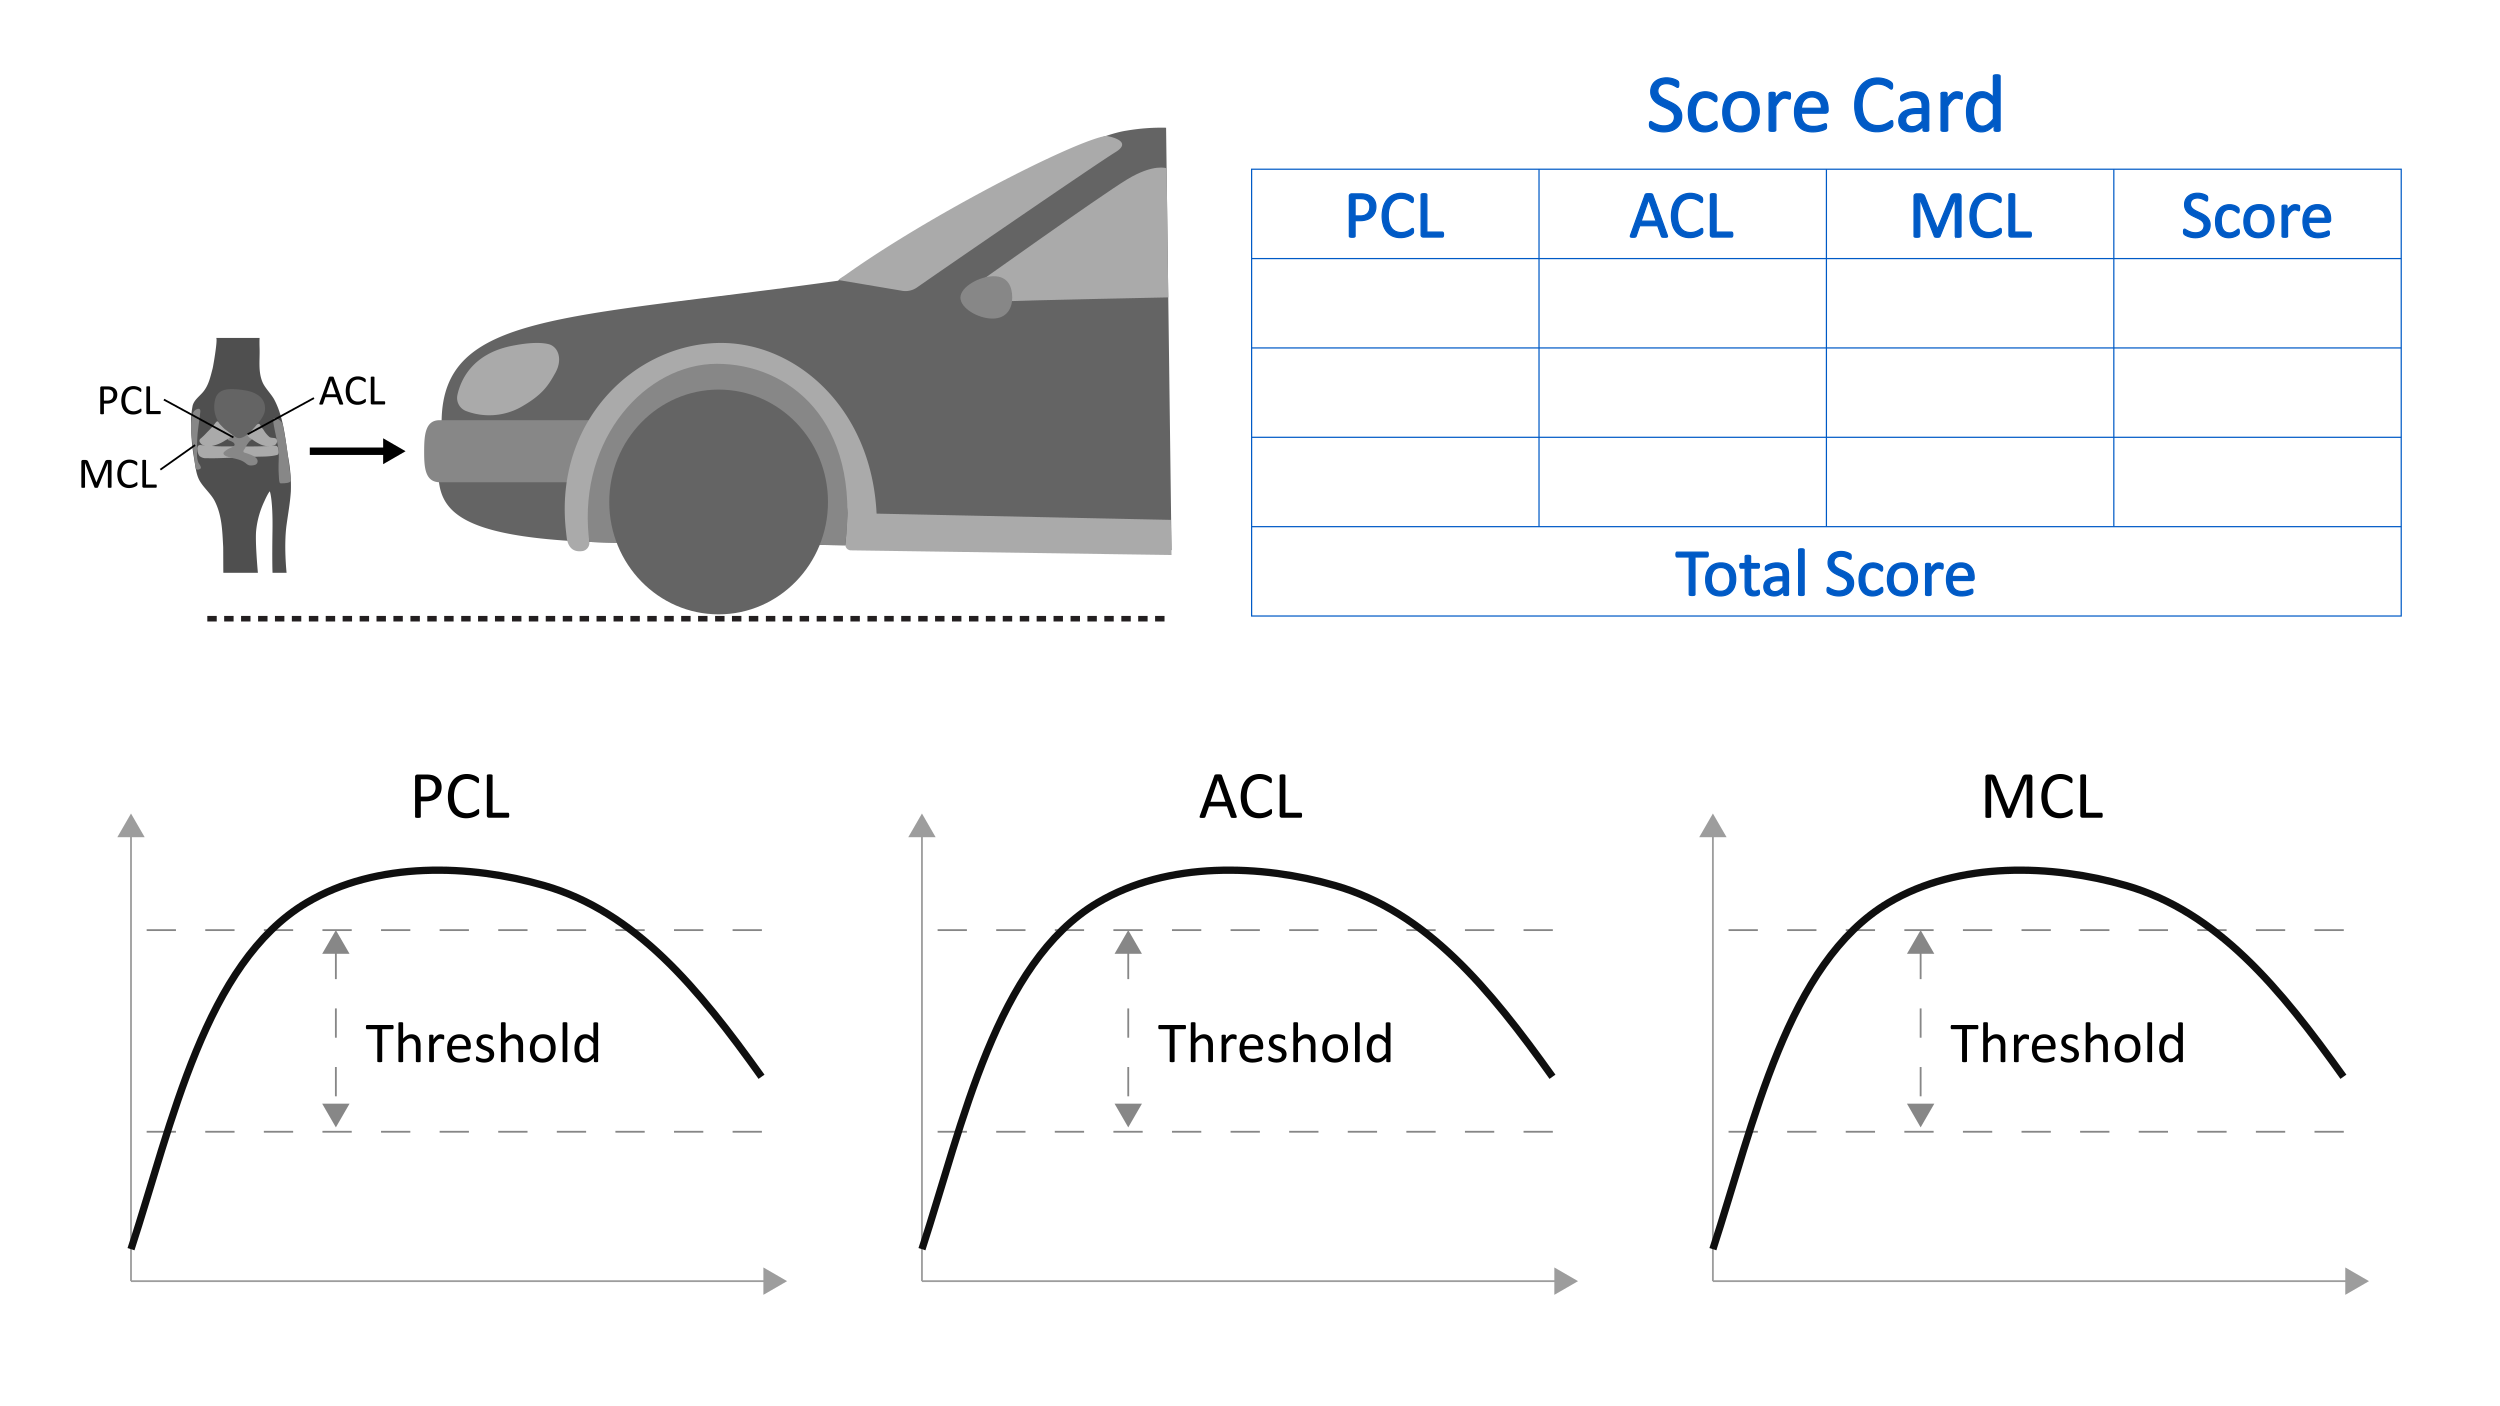 <svg id="Layer_1" data-name="Layer 1" xmlns="http://www.w3.org/2000/svg" viewBox="0 0 1024 576"><defs><style>.cls-1{fill:#646464;}.cls-2{fill:#aaa;}.cls-3{fill:#878787;}.cls-10,.cls-11,.cls-13,.cls-14,.cls-4,.cls-7,.cls-8{fill:none;}.cls-5{fill:#231f20;}.cls-6{fill:#4f4f4f;}.cls-7{stroke:#000;}.cls-10,.cls-14,.cls-7,.cls-8{stroke-miterlimit:10;stroke-width:0.75px;}.cls-8{stroke:#9d9d9d;}.cls-9{fill:#9d9d9d;}.cls-10{stroke:#868686;stroke-dasharray:12;}.cls-11{stroke:#0f0f0f;stroke-linejoin:round;stroke-width:3px;}.cls-12{fill:#005ac6;}.cls-12,.cls-13{stroke:#005ac6;stroke-width:0.5px;}.cls-14{stroke:#878787;stroke-dasharray:12 12;}</style></defs><path class="cls-1" d="M278.198,222.363l201.656,2.963L477.63,52.313a84.368,84.368,0,0,0-16.188,1.194C434.153,57.55,343.19,114.991,343.19,114.991,229.804,130.74,181.74,128.352,180.886,172.116c-.524,26.861-13.741,45.821,55.68,49.631l-.002.004.087.001C248.11,222.378,261.814,222.593,278.198,222.363Z"/><path class="cls-2" d="M190.808,168.322a5.742,5.742,0,0,1-3.45-6.55c1.274-5.856,5.867-16.863,22.42-20.137,7.249-1.434,11.9-1.4,14.873-.683,3.86.93,6.015,6.045,2.814,11.772-2.868,5.133-5.222,9.096-14.655,14.318A26.782,26.782,0,0,1,190.808,168.322Z"/><polygon class="cls-3" points="242.916 172.698 243.131 172.116 243.085 172.116 242.916 172.698"/><path class="cls-3" d="M233.913,197.025a62.558,62.558,0,0,1,7.895-24.909H180.007c-5.933,0-6.278,6.355-6.278,13.118s.569,12.297,6.502,12.297h53.495Z"/><path class="cls-2" d="M346.574,112.441c34.571-24.584,91.448-53.629,105.622-56.624a2.704,2.704,0,0,1,.962-.131c2.184.321,10.796,2.327,3.737,6.635-7.642,4.663-73.99,50.272-81.417,55.505a8.277,8.277,0,0,1-6.398,1.203l-25.48-4.294C343.247,114.509,345.229,113.396,346.574,112.441Z"/><path class="cls-2" d="M477.844,68.92s-5.284-2.022-16.149,4.548-64.685,44.976-64.685,44.976,0,5.559,11.876,5.053,69.638-1.685,69.638-1.685Z"/><path class="cls-3" d="M414.613,121.897c0,4.372-2.225,8.591-8.086,8.591s-13.139-4.218-13.139-8.591,7.783-8.759,13.644-8.759S414.613,117.525,414.613,121.897Z"/><path class="cls-2" d="M232.172,220.611c-.204-1.645-.291-2.519-.383-3.363-4.902-45.077,28.579-76.779,63.584-76.779,30.63,0,61.579,26.512,63.675,69.911l120.533,2.566.273,14.387-131.321-1.911a2.301,2.301,0,0,1-2.26-2.554c.227-2.006.515-5.603.834-12.043.807-16.323-32.153-62.988-62.827-51.377s-41.195,37.564-41.148,46.997-1.881,14.381-1.881,14.381l.151,1.156a3.449,3.449,0,0,1-2.599,3.702C236.314,226.097,233.071,225.732,232.172,220.611Z"/><path class="cls-3" d="M293.658,149.018c-29.011,0-56.591,30.321-52.528,70.749.076.757.171,1.489.271,2.214,10.448.446,22.615.581,36.797.382l67.988.999C352.792,171.759,322.668,149.018,293.658,149.018Z"/><ellipse class="cls-1" cx="294.345" cy="205.606" rx="44.798" ry="46.033"/><rect class="cls-4" x="83.341" y="241.691" width="20.799" height="22.793"/><rect class="cls-5" x="98.743" y="252.281" width="3.86" height="2.28"/><rect class="cls-5" x="91.818" y="252.281" width="3.861" height="2.28"/><rect class="cls-5" x="84.916" y="252.281" width="3.861" height="2.28"/><rect class="cls-4" x="104.14" y="241.691" width="20.799" height="22.793"/><rect class="cls-5" x="119.541" y="252.281" width="3.861" height="2.28"/><rect class="cls-5" x="112.617" y="252.281" width="3.861" height="2.28"/><rect class="cls-5" x="105.716" y="252.281" width="3.861" height="2.28"/><rect class="cls-4" x="124.939" y="241.691" width="20.799" height="22.793"/><rect class="cls-5" x="140.341" y="252.281" width="3.861" height="2.28"/><rect class="cls-5" x="133.416" y="252.281" width="3.86" height="2.28"/><rect class="cls-5" x="126.515" y="252.281" width="3.86" height="2.28"/><rect class="cls-4" x="145.738" y="241.691" width="20.799" height="22.793"/><rect class="cls-5" x="161.14" y="252.281" width="3.86" height="2.28"/><rect class="cls-5" x="154.215" y="252.281" width="3.861" height="2.28"/><rect class="cls-5" x="147.314" y="252.281" width="3.861" height="2.28"/><rect class="cls-4" x="166.537" y="241.691" width="20.799" height="22.793"/><rect class="cls-5" x="181.939" y="252.281" width="3.861" height="2.28"/><rect class="cls-5" x="175.014" y="252.281" width="3.861" height="2.28"/><rect class="cls-5" x="168.113" y="252.281" width="3.861" height="2.28"/><rect class="cls-4" x="187.336" y="241.691" width="20.799" height="22.793"/><rect class="cls-5" x="202.738" y="252.281" width="3.861" height="2.28"/><rect class="cls-5" x="195.814" y="252.281" width="3.86" height="2.28"/><rect class="cls-5" x="188.912" y="252.281" width="3.86" height="2.28"/><rect class="cls-4" x="208.135" y="241.691" width="20.799" height="22.793"/><rect class="cls-5" x="223.537" y="252.281" width="3.86" height="2.28"/><rect class="cls-5" x="216.613" y="252.281" width="3.861" height="2.28"/><rect class="cls-5" x="209.711" y="252.281" width="3.861" height="2.28"/><rect class="cls-4" x="228.934" y="241.691" width="20.799" height="22.793"/><rect class="cls-5" x="244.336" y="252.281" width="3.861" height="2.28"/><rect class="cls-5" x="237.412" y="252.281" width="3.861" height="2.28"/><rect class="cls-5" x="230.51" y="252.281" width="3.861" height="2.28"/><rect class="cls-4" x="249.733" y="241.691" width="20.799" height="22.793"/><rect class="cls-5" x="265.135" y="252.281" width="3.861" height="2.28"/><rect class="cls-5" x="258.211" y="252.281" width="3.86" height="2.28"/><rect class="cls-5" x="251.31" y="252.281" width="3.86" height="2.28"/><rect class="cls-4" x="270.533" y="241.691" width="20.799" height="22.793"/><rect class="cls-5" x="285.935" y="252.281" width="3.86" height="2.28"/><rect class="cls-5" x="279.01" y="252.281" width="3.861" height="2.28"/><rect class="cls-5" x="272.108" y="252.281" width="3.861" height="2.28"/><rect class="cls-4" x="291.332" y="241.691" width="20.799" height="22.793"/><rect class="cls-5" x="306.733" y="252.281" width="3.861" height="2.28"/><rect class="cls-5" x="299.809" y="252.281" width="3.861" height="2.28"/><rect class="cls-5" x="292.908" y="252.281" width="3.861" height="2.28"/><rect class="cls-4" x="312.131" y="241.691" width="20.799" height="22.793"/><rect class="cls-5" x="327.533" y="252.281" width="3.861" height="2.28"/><rect class="cls-5" x="320.608" y="252.281" width="3.861" height="2.28"/><rect class="cls-5" x="313.707" y="252.281" width="3.86" height="2.28"/><rect class="cls-4" x="332.93" y="241.691" width="20.799" height="22.793"/><rect class="cls-5" x="348.332" y="252.281" width="3.86" height="2.28"/><rect class="cls-5" x="341.407" y="252.281" width="3.861" height="2.28"/><rect class="cls-5" x="334.506" y="252.281" width="3.861" height="2.28"/><rect class="cls-4" x="353.729" y="241.691" width="20.799" height="22.793"/><rect class="cls-5" x="369.131" y="252.281" width="3.861" height="2.28"/><rect class="cls-5" x="362.206" y="252.281" width="3.861" height="2.28"/><rect class="cls-5" x="355.305" y="252.281" width="3.861" height="2.28"/><rect class="cls-4" x="374.528" y="241.691" width="20.799" height="22.793"/><rect class="cls-5" x="389.93" y="252.281" width="3.861" height="2.28"/><rect class="cls-5" x="383.006" y="252.281" width="3.861" height="2.28"/><rect class="cls-5" x="376.104" y="252.281" width="3.86" height="2.28"/><rect class="cls-4" x="395.327" y="241.691" width="20.799" height="22.793"/><rect class="cls-5" x="410.729" y="252.281" width="3.861" height="2.28"/><rect class="cls-5" x="403.805" y="252.281" width="3.861" height="2.28"/><rect class="cls-5" x="396.903" y="252.281" width="3.861" height="2.28"/><rect class="cls-4" x="416.126" y="241.691" width="20.799" height="22.793"/><rect class="cls-5" x="431.528" y="252.281" width="3.861" height="2.28"/><rect class="cls-5" x="424.604" y="252.281" width="3.861" height="2.28"/><rect class="cls-5" x="417.702" y="252.281" width="3.861" height="2.28"/><rect class="cls-4" x="436.925" y="241.691" width="20.799" height="22.793"/><rect class="cls-5" x="452.327" y="252.281" width="3.861" height="2.28"/><rect class="cls-5" x="445.403" y="252.281" width="3.861" height="2.28"/><rect class="cls-5" x="438.501" y="252.281" width="3.86" height="2.28"/><rect class="cls-4" x="457.725" y="241.691" width="20.799" height="22.793"/><rect class="cls-5" x="473.126" y="252.281" width="3.861" height="2.28"/><rect class="cls-5" x="466.202" y="252.281" width="3.86" height="2.28"/><rect class="cls-5" x="459.3" y="252.281" width="3.861" height="2.28"/><rect x="126.893" y="183.304" width="31.594" height="3.039"/><polygon points="156.936 179.52 166.121 184.824 156.936 190.128 156.936 179.52"/><path class="cls-6" d="M88.493,142.082c-.398,3.464-1.236,8.218-1.403,8.849-.931,3.514-1.622,6.911-3.969,9.691-1.512,1.79-3.625,3.225-4.223,5.549a35.297,35.297,0,0,0-.619,7.301,78.479,78.479,0,0,0,1.276,14.634c.47,2.771.749,5.969,2.043,8.48,1.492,2.893,4.812,5.654,6.305,8.561,3.019,5.878,3.156,12.291,3.511,18.856.036.666.025,10.628.075,10.628h14.144s-1.195-12.85-.697-17.431a36.584,36.584,0,0,1,3.287-11.754c1.693-3.785,2.291-4.184,2.291-4.184s1.295,3.187,1.096,16.037.021,17.332.021,17.332h5.756s-1.195-11.056,0-19.723c.615-4.459,1.453-9.053,1.746-13.611a62.822,62.822,0,0,0-1.096-14.036c-1.246-7.875-1.877-16.256-5.612-23.427-1.207-2.347-3.875-4.863-4.899-7.296-1.85-4.397-1.048-9.024-1.195-13.746-.1-3.187,0-4.383,0-4.383H88.501C88.812,138.409,88.73,140.016,88.493,142.082Z"/><path class="cls-2" d="M81.122,182.655a1.282,1.282,0,0,1,1.176-.343c2.772.254,5.514.483,8.299.521,2.715.037,5.431-.002,8.146.027,4.607.049,9.241-.026,13.841-.283,1.142-.064,1.317.693,1.495,1.68.109.604.265,1.842-.538,2.065-3.093.859-6.393.632-9.567.797q-4.814.25-9.634.379c-3.196.09-6.433.286-9.628.174a4.097,4.097,0,0,1-3.017-.904,4.671,4.671,0,0,1-.815-2.484A2.176,2.176,0,0,1,81.122,182.655Z"/><path class="cls-3" d="M93.375,180.101c.165.286.484.312.77.419a7.259,7.259,0,0,1,1.079.508,1.922,1.922,0,0,1,.704.601c.705,1.128-1.142,1.611-1.824,1.957a8.554,8.554,0,0,0-2.235,1.465.821.821,0,0,0-.01,1.288,2.456,2.456,0,0,0,.866.528c1.621.659,3.37.866,5.033,1.387a8.849,8.849,0,0,1,2.443,1.152c.732.512,1.227,1.119,2.172,1.234a5.066,5.066,0,0,0,1.767-.152,1.581,1.581,0,0,0,1.281-1.018c.696-1.982-2.329-3.075-3.704-3.582-.406-.15-.82-.289-1.24-.399-.293-.077-.659-.149-.754-.489-.099-.352.185-.717.378-.983a7.414,7.414,0,0,0,.616-1.035,9.515,9.515,0,0,1,1.445-2.153c.429-.461,1.264-.749,1.326-1.473a1.416,1.416,0,0,0-.47-1.007,6.508,6.508,0,0,0-5.051-2.203,6.051,6.051,0,0,0-3.153,1.154,3.942,3.942,0,0,0-1.157,1.255C93.421,178.987,93.099,179.623,93.375,180.101Z"/><path class="cls-1" d="M94.073,159.392c-2.59.146-4.938,1.016-5.81,3.788a11.901,11.901,0,0,0,.768,8.833c1.541,3.049,4.465,4.86,7.166,6.779a3.617,3.617,0,0,0,.983.549c2.56.804,5.697-2.749,7.147-4.402,1.684-1.92,4.109-4.606,4.226-7.262.237-5.358-4.585-7.363-9.187-7.94A30.01,30.01,0,0,0,94.073,159.392Z"/><path class="cls-2" d="M81.939,181.268a1.135,1.135,0,0,1,.22-1.62,24.857,24.857,0,0,0,2.601-2.524q1.299-1.279,2.512-2.643c.416-.468.736-1.011,1.153-1.483.852-.965.954-.004,1.779.865,2.361,2.485,1.213,1.278,4.276,3.722.535.427.87.6.384,1.099a12.779,12.779,0,0,1-2.603,1.701,15.239,15.239,0,0,1-6.566,2.467,4.645,4.645,0,0,1-3.267-.987C82.365,181.81,82.167,181.558,81.939,181.268Z"/><path class="cls-2" d="M106.45,173.908c-.455-.849-1.369.158-1.676.525-.59.706-.698.795-1.637,1.822a13.81,13.81,0,0,1-1.245,1.103,2.045,2.045,0,0,0-.502.542c-.276.892,1.479,1.78,2.035,2.183a20.431,20.431,0,0,0,2.93,1.787,8.176,8.176,0,0,0,5.895.615,2.037,2.037,0,0,0,1.16-2.481c-.508-.905-2.143-.421-3.007-.987a11.01,11.01,0,0,1-2.463-2.965A17.809,17.809,0,0,1,106.45,173.908Z"/><path class="cls-3" d="M78.922,169.594a2.821,2.821,0,0,1,2.085-2.104c.674-.147,1.185.085,1.019,1.444-.36,2.949-.81,5.887-1.098,8.845a83.177,83.177,0,0,0-.21,8.475,8.328,8.328,0,0,0,.524,3.178c.217.519,1.574,2.086.816,2.567-.629.399-1.757.75-1.946-.395s-1.895-13.534-1.834-17.134A22.042,22.042,0,0,1,78.922,169.594Z"/><path class="cls-3" d="M115.9,174.327a3.68,3.68,0,0,0-2.017-2.642c-1.098-.528-1.908-.765-1.976.391-.1,1.693,2.104,10.16,2.247,12.949s-.197,5.371,0,8.865c.171,3.032.193,4.084.841,4.084,1.793,0,4.232-.11,4.158-1.304s-1.299-10.644-1.794-13.989C117.027,180.428,116.324,176.592,115.9,174.327Z"/><line class="cls-7" x1="79.91" y1="182.301" x2="65.679" y2="192.38"/><path d="M45.686,199.539a.21.21,0,0,1-.036.123.242.242,0,0,1-.127.083,1.436,1.436,0,0,1-.23.053,2.465,2.465,0,0,1-.367.022,2.499,2.499,0,0,1-.357-.022,1.289,1.289,0,0,1-.235-.053.24.24,0,0,1-.122-.083.21.21,0,0,1-.036-.123v-9.906h-.018l-4.008,9.949a.302.302,0,0,1-.075.105.384.384,0,0,1-.141.075,1.024,1.024,0,0,1-.219.044,3.008,3.008,0,0,1-.304.014,2.424,2.424,0,0,1-.316-.018,1.124,1.124,0,0,1-.22-.049.397.397,0,0,1-.137-.074.23.23,0,0,1-.065-.098L34.84,189.633h-.009v9.906a.21.21,0,0,1-.036.123.242.242,0,0,1-.127.083,1.417,1.417,0,0,1-.235.053,2.561,2.561,0,0,1-.371.022,2.486,2.486,0,0,1-.362-.022,1.283,1.283,0,0,1-.23-.053.216.216,0,0,1-.118-.083.24.24,0,0,1-.031-.123V189.08a.64.64,0,0,1,.196-.527.68.68,0,0,1,.438-.158h.928a2.103,2.103,0,0,1,.5.053,1.09,1.09,0,0,1,.375.166.968.968,0,0,1,.268.291,2.072,2.072,0,0,1,.188.412l3.252,8.236h.044l3.384-8.209a2.474,2.474,0,0,1,.214-.449,1.178,1.178,0,0,1,.255-.294.881.881,0,0,1,.309-.158,1.431,1.431,0,0,1,.393-.048h.973a.809.809,0,0,1,.255.039.521.521,0,0,1,.205.123.629.629,0,0,1,.139.211.799.799,0,0,1,.054.312Z"/><path d="M56.303,198.158q0,.141-.009.246a1.116,1.116,0,0,1-.03.185.66.66,0,0,1-.058.141.768.768,0,0,1-.123.148,2.531,2.531,0,0,1-.369.269,4.443,4.443,0,0,1-.698.351,5.819,5.819,0,0,1-.959.29,5.503,5.503,0,0,1-1.182.119,5.187,5.187,0,0,1-2-.369,4.026,4.026,0,0,1-1.52-1.09,4.941,4.941,0,0,1-.967-1.78,8.932,8.932,0,0,1,.025-4.962,5.475,5.475,0,0,1,1.024-1.876,4.372,4.372,0,0,1,1.577-1.173,4.999,4.999,0,0,1,2.035-.404,4.92,4.92,0,0,1,.958.092,6.132,6.132,0,0,1,.861.232,3.915,3.915,0,0,1,.703.326,2.424,2.424,0,0,1,.427.303,1.059,1.059,0,0,1,.153.18.647.647,0,0,1,.058.145,1.813,1.813,0,0,1,.035.198,2.671,2.671,0,0,1,.013.272,2.159,2.159,0,0,1-.018.299.851.851,0,0,1-.053.207.324.324,0,0,1-.084.123.185.185,0,0,1-.12.039.652.652,0,0,1-.344-.171,5.659,5.659,0,0,0-.57-.378,4.602,4.602,0,0,0-.849-.378,3.698,3.698,0,0,0-1.197-.171,3.122,3.122,0,0,0-1.383.303,2.925,2.925,0,0,0-1.065.893,4.373,4.373,0,0,0-.684,1.437,7.877,7.877,0,0,0-.009,3.85,3.984,3.984,0,0,0,.671,1.389,2.807,2.807,0,0,0,1.074.844,3.478,3.478,0,0,0,1.44.286,3.804,3.804,0,0,0,1.188-.168,4.626,4.626,0,0,0,.866-.373,6.894,6.894,0,0,0,.588-.373.707.707,0,0,1,.362-.168.202.202,0,0,1,.105.027.183.183,0,0,1,.071.101.918.918,0,0,1,.039.206C56.298,197.912,56.303,198.023,56.303,198.158Z"/><path d="M64.205,199.107a2.07,2.07,0,0,1-.018.295.689.689,0,0,1-.058.202.3.3,0,0,1-.096.123.237.237,0,0,1-.137.04H58.87a.625.625,0,0,1-.383-.137.564.564,0,0,1-.18-.479V188.623a.216.216,0,0,1,.035-.123.235.235,0,0,1,.123-.084,1.328,1.328,0,0,1,.237-.053,3.072,3.072,0,0,1,.726,0,1.34,1.34,0,0,1,.232.053.235.235,0,0,1,.123.084.217.217,0,0,1,.035.123v9.834H63.897a.237.237,0,0,1,.137.04.311.311,0,0,1,.096.114.586.586,0,0,1,.058.197A2.158,2.158,0,0,1,64.205,199.107Z"/><path d="M48.041,161.602a4.014,4.014,0,0,1-.281,1.537,3.264,3.264,0,0,1-.804,1.17,3.615,3.615,0,0,1-1.283.746,5.564,5.564,0,0,1-1.815.264h-1.292v4.096a.205.205,0,0,1-.039.123.273.273,0,0,1-.123.084,1.246,1.246,0,0,1-.229.053,3.113,3.113,0,0,1-.73,0,1.342,1.342,0,0,1-.232-.053.235.235,0,0,1-.123-.084.216.216,0,0,1-.035-.123V158.92a.607.607,0,0,1,.185-.5.641.641,0,0,1,.413-.15h2.434c.246,0,.481.011.708.031a6.601,6.601,0,0,1,.799.132,3.303,3.303,0,0,1,.941.378,2.986,2.986,0,0,1,.812.682,2.929,2.929,0,0,1,.514.935A3.641,3.641,0,0,1,48.041,161.602Zm-1.591.123a2.359,2.359,0,0,0-.26-1.16,1.813,1.813,0,0,0-.641-.695,2.17,2.17,0,0,0-.791-.289,5.364,5.364,0,0,0-.796-.062H42.565V164.08h1.362a3.167,3.167,0,0,0,1.138-.176,2.14,2.14,0,0,0,.761-.488,2.043,2.043,0,0,0,.466-.747A2.741,2.741,0,0,0,46.45,161.725Z"/><path d="M57.946,168.035q0,.141-.009.246a1.079,1.079,0,0,1-.03.183.655.655,0,0,1-.058.141.769.769,0,0,1-.123.15,2.545,2.545,0,0,1-.369.268,4.445,4.445,0,0,1-.698.352,5.822,5.822,0,0,1-.959.29,5.505,5.505,0,0,1-1.182.118,5.187,5.187,0,0,1-2-.369,4.027,4.027,0,0,1-1.52-1.09,4.938,4.938,0,0,1-.967-1.779,8.931,8.931,0,0,1,.025-4.961,5.483,5.483,0,0,1,1.024-1.877,4.376,4.376,0,0,1,1.577-1.174,4.999,4.999,0,0,1,2.035-.404,4.921,4.921,0,0,1,.958.093,6.116,6.116,0,0,1,.861.233,3.91,3.91,0,0,1,.703.324,2.417,2.417,0,0,1,.427.304,1.06,1.06,0,0,1,.153.181.636.636,0,0,1,.058.144,1.791,1.791,0,0,1,.035.197,2.712,2.712,0,0,1,.013.273,2.158,2.158,0,0,1-.018.299.837.837,0,0,1-.053.206.322.322,0,0,1-.084.123.186.186,0,0,1-.12.04.656.656,0,0,1-.344-.172,5.653,5.653,0,0,0-.57-.378,4.606,4.606,0,0,0-.849-.378,3.698,3.698,0,0,0-1.197-.172,3.121,3.121,0,0,0-1.383.304,2.92,2.92,0,0,0-1.065.892,4.38,4.38,0,0,0-.685,1.438,7.879,7.879,0,0,0-.009,3.85,3.983,3.983,0,0,0,.671,1.389,2.807,2.807,0,0,0,1.074.844,3.48,3.48,0,0,0,1.44.285,3.808,3.808,0,0,0,1.188-.166,4.627,4.627,0,0,0,.866-.374,6.876,6.876,0,0,0,.588-.374.699.699,0,0,1,.362-.166.201.201,0,0,1,.105.025.185.185,0,0,1,.071.102.936.936,0,0,1,.039.207C57.941,167.789,57.946,167.9,57.946,168.035Z"/><path d="M65.847,168.984a2.054,2.054,0,0,1-.018.294.689.689,0,0,1-.058.202.301.301,0,0,1-.096.123.237.237,0,0,1-.137.039H60.512a.624.624,0,0,1-.383-.136.566.566,0,0,1-.18-.48V158.498a.216.216,0,0,1,.035-.123.234.234,0,0,1,.123-.083,1.328,1.328,0,0,1,.237-.053,2.936,2.936,0,0,1,.726,0,1.342,1.342,0,0,1,.232.053.234.234,0,0,1,.123.083.217.217,0,0,1,.035.123v9.836H65.54a.237.237,0,0,1,.137.039.312.312,0,0,1,.096.114.592.592,0,0,1,.058.198A2.161,2.161,0,0,1,65.847,168.984Z"/><path d="M140.506,165.139a1.129,1.129,0,0,1,.075.311.22.22,0,0,1-.067.181.426.426,0,0,1-.232.078,4.271,4.271,0,0,1-.435.018c-.182,0-.327-.004-.436-.013a.984.984,0,0,1-.246-.044.267.267,0,0,1-.123-.084.722.722,0,0,1-.074-.131l-.976-2.77h-4.729l-.932,2.734a.455.455,0,0,1-.07.136.342.342,0,0,1-.128.097.78.78,0,0,1-.236.057,3.69,3.69,0,0,1-.4.018,3.255,3.255,0,0,1-.418-.021.423.423,0,0,1-.229-.084.221.221,0,0,1-.061-.18,1.055,1.055,0,0,1,.074-.312l3.814-10.564a.458.458,0,0,1,.092-.158.379.379,0,0,1,.168-.096,1.24,1.24,0,0,1,.281-.049c.113-.009.259-.014.435-.014.188,0,.343.005.466.014a1.377,1.377,0,0,1,.299.049.393.393,0,0,1,.176.101.473.473,0,0,1,.097.163Zm-4.896-9.326h-.009l-1.96,5.67h3.955Z"/><path d="M149.866,164.066q0,.141-.009.246a1.08,1.08,0,0,1-.03.184.656.656,0,0,1-.058.141.769.769,0,0,1-.123.15,2.543,2.543,0,0,1-.369.268,4.454,4.454,0,0,1-.698.352,5.832,5.832,0,0,1-.959.29,5.505,5.505,0,0,1-1.182.118,5.187,5.187,0,0,1-2-.369,4.028,4.028,0,0,1-1.52-1.09,4.941,4.941,0,0,1-.967-1.779,8.931,8.931,0,0,1,.025-4.961,5.482,5.482,0,0,1,1.024-1.877,4.375,4.375,0,0,1,1.577-1.174,4.997,4.997,0,0,1,2.035-.404,4.921,4.921,0,0,1,.958.093,6.143,6.143,0,0,1,.861.233,3.917,3.917,0,0,1,.703.324,2.421,2.421,0,0,1,.427.304,1.055,1.055,0,0,1,.153.181.637.637,0,0,1,.058.145,1.785,1.785,0,0,1,.035.197,2.715,2.715,0,0,1,.013.274,2.159,2.159,0,0,1-.018.299.841.841,0,0,1-.053.206.325.325,0,0,1-.084.123.185.185,0,0,1-.12.04.656.656,0,0,1-.344-.172,5.652,5.652,0,0,0-.57-.378,4.602,4.602,0,0,0-.849-.378,3.697,3.697,0,0,0-1.197-.172,3.122,3.122,0,0,0-1.383.304,2.922,2.922,0,0,0-1.065.892,4.378,4.378,0,0,0-.684,1.438,7.877,7.877,0,0,0-.009,3.85,3.983,3.983,0,0,0,.671,1.389,2.808,2.808,0,0,0,1.074.844,3.48,3.48,0,0,0,1.44.285,3.808,3.808,0,0,0,1.188-.166,4.62,4.62,0,0,0,.866-.374,6.876,6.876,0,0,0,.588-.374.699.699,0,0,1,.362-.166.202.202,0,0,1,.105.025.186.186,0,0,1,.071.102.924.924,0,0,1,.039.207C149.861,163.82,149.866,163.932,149.866,164.066Z"/><path d="M157.768,165.016a2.056,2.056,0,0,1-.018.294.688.688,0,0,1-.058.202.301.301,0,0,1-.096.123.237.237,0,0,1-.137.039h-5.027a.624.624,0,0,1-.383-.136.566.566,0,0,1-.18-.479V154.529a.216.216,0,0,1,.035-.123.234.234,0,0,1,.123-.083,1.337,1.337,0,0,1,.237-.053,2.936,2.936,0,0,1,.726,0,1.352,1.352,0,0,1,.232.053.235.235,0,0,1,.123.083.216.216,0,0,1,.035.123v9.836H157.46a.237.237,0,0,1,.137.039.312.312,0,0,1,.096.114.592.592,0,0,1,.058.198A2.158,2.158,0,0,1,157.768,165.016Z"/><line class="cls-7" x1="101.39" y1="177.9" x2="128.601" y2="163.047"/><line class="cls-7" x1="95.613" y1="179.173" x2="67.134" y2="163.667"/><line class="cls-8" x1="53.659" y1="341.289" x2="53.659" y2="524.759"/><polygon class="cls-9" points="48.05 342.93 53.659 333.216 59.269 342.93 48.05 342.93"/><line class="cls-10" x1="312.072" y1="463.566" x2="54.097" y2="463.566"/><line class="cls-10" x1="312.072" y1="380.975" x2="54.097" y2="380.975"/><path class="cls-11" d="M311.921,441.044c-25.948-36.394-51.647-67.557-89.022-78.324-30.293-8.727-68.54-10.098-97.352,7.063-41.551,24.749-54.984,90.106-71.888,141.88"/><line class="cls-8" x1="53.659" y1="524.759" x2="314.323" y2="524.759"/><polygon class="cls-9" points="312.681 530.369 322.396 524.759 312.681 519.15 312.681 530.369"/><line class="cls-8" x1="377.632" y1="341.289" x2="377.632" y2="524.759"/><polygon class="cls-9" points="372.022 342.93 377.632 333.216 383.241 342.93 372.022 342.93"/><line class="cls-10" x1="636.045" y1="463.566" x2="378.07" y2="463.566"/><line class="cls-10" x1="636.045" y1="380.975" x2="378.07" y2="380.975"/><path class="cls-11" d="M635.894,441.044c-25.948-36.394-51.647-67.557-89.022-78.324-30.293-8.727-68.54-10.098-97.352,7.063-41.551,24.749-54.984,90.106-71.888,141.88"/><line class="cls-8" x1="377.632" y1="524.759" x2="638.295" y2="524.759"/><polygon class="cls-9" points="636.654 530.369 646.368 524.759 636.654 519.15 636.654 530.369"/><line class="cls-8" x1="701.604" y1="341.289" x2="701.604" y2="524.759"/><polygon class="cls-9" points="695.994 342.93 701.604 333.216 707.214 342.93 695.994 342.93"/><line class="cls-10" x1="960.017" y1="463.566" x2="702.042" y2="463.566"/><line class="cls-10" x1="960.017" y1="380.975" x2="702.042" y2="380.975"/><path class="cls-11" d="M959.866,441.044c-25.948-36.394-51.647-67.557-89.022-78.324-30.293-8.727-68.54-10.098-97.352,7.063-41.551,24.749-54.984,90.106-71.888,141.88"/><line class="cls-8" x1="701.604" y1="524.759" x2="962.268" y2="524.759"/><polygon class="cls-9" points="960.626 530.369 970.341 524.759 960.626 519.15 960.626 530.369"/><path class="cls-12" d="M688.834,47.669a6.243,6.243,0,0,1-.556,2.69,5.781,5.781,0,0,1-1.545,2.001,6.692,6.692,0,0,1-2.324,1.236,9.669,9.669,0,0,1-2.88.415,10.357,10.357,0,0,1-2.001-.183,11.004,11.004,0,0,1-1.643-.448,7.881,7.881,0,0,1-1.213-.548,3.191,3.191,0,0,1-.68-.481,1.22,1.22,0,0,1-.283-.507,2.988,2.988,0,0,1-.091-.821,4.539,4.539,0,0,1,.033-.607,1.497,1.497,0,0,1,.1-.39.433.433,0,0,1,.166-.208.458.458,0,0,1,.232-.058,1.357,1.357,0,0,1,.655.282,10.477,10.477,0,0,0,1.088.614,10.599,10.599,0,0,0,1.601.622,7.317,7.317,0,0,0,2.167.291,5.527,5.527,0,0,0,1.702-.249,4.014,4.014,0,0,0,1.328-.706,3.049,3.049,0,0,0,.855-1.12,3.644,3.644,0,0,0,.299-1.511,2.835,2.835,0,0,0-.415-1.561,4.168,4.168,0,0,0-1.096-1.137,9.631,9.631,0,0,0-1.553-.896q-.87-.407-1.784-.83a19.762,19.762,0,0,1-1.776-.938,7.553,7.553,0,0,1-1.544-1.212,5.653,5.653,0,0,1-1.105-1.635,5.456,5.456,0,0,1-.423-2.25,5.635,5.635,0,0,1,.489-2.398,4.958,4.958,0,0,1,1.361-1.769,6.074,6.074,0,0,1,2.076-1.087,8.686,8.686,0,0,1,2.598-.374,8.531,8.531,0,0,1,1.436.124,9.986,9.986,0,0,1,1.361.332,7.672,7.672,0,0,1,1.138.465,2.907,2.907,0,0,1,.655.416,1.276,1.276,0,0,1,.208.248.969.969,0,0,1,.083.232,2.32,2.32,0,0,1,.05.341c.011.133.017.305.017.515a4.767,4.767,0,0,1-.025.531,1.974,1.974,0,0,1-.074.391.481.481,0,0,1-.141.232.327.327,0,0,1-.208.074,1.337,1.337,0,0,1-.573-.232q-.39-.231-.954-.523a8.45,8.45,0,0,0-1.337-.531,5.824,5.824,0,0,0-1.734-.24,4.587,4.587,0,0,0-1.561.24,3.219,3.219,0,0,0-1.096.64,2.529,2.529,0,0,0-.647.946,3.148,3.148,0,0,0-.216,1.162,2.802,2.802,0,0,0,.415,1.544,4.226,4.226,0,0,0,1.105,1.145,9.765,9.765,0,0,0,1.568.913q.88.415,1.793.839.913.422,1.793.93a7.488,7.488,0,0,1,1.568,1.195,5.451,5.451,0,0,1,1.113,1.627A5.361,5.361,0,0,1,688.834,47.669Z"/><path class="cls-12" d="M703.344,51.006c0,.188-.006.351-.017.49a1.73,1.73,0,0,1-.058.348,1.388,1.388,0,0,1-.1.25,1.638,1.638,0,0,1-.266.314,4.105,4.105,0,0,1-.706.516,6.789,6.789,0,0,1-1.12.547,8.397,8.397,0,0,1-1.353.391,7.521,7.521,0,0,1-1.511.149,7.215,7.215,0,0,1-2.856-.531,5.396,5.396,0,0,1-2.083-1.552,7.06,7.06,0,0,1-1.279-2.508,12.108,12.108,0,0,1-.44-3.428,11.831,11.831,0,0,1,.539-3.793,7.161,7.161,0,0,1,1.478-2.599,5.85,5.85,0,0,1,2.207-1.503,7.582,7.582,0,0,1,2.748-.489,7.124,7.124,0,0,1,1.387.133,7.652,7.652,0,0,1,1.236.349,5.566,5.566,0,0,1,1.004.498,3.994,3.994,0,0,1,.64.481,2.233,2.233,0,0,1,.274.316,1.199,1.199,0,0,1,.124.273,1.626,1.626,0,0,1,.066.357q.016.199.017.498a1.94,1.94,0,0,1-.149.904.429.429,0,0,1-.365.258.954.954,0,0,1-.573-.274,8.89,8.89,0,0,0-.821-.606,6.277,6.277,0,0,0-1.204-.606,4.62,4.62,0,0,0-1.668-.274,3.46,3.46,0,0,0-3.029,1.52,7.699,7.699,0,0,0-1.055,4.407,10.486,10.486,0,0,0,.273,2.532,5.251,5.251,0,0,0,.806,1.817,3.308,3.308,0,0,0,1.304,1.087,4.158,4.158,0,0,0,1.768.357,4.273,4.273,0,0,0,1.66-.299,6.914,6.914,0,0,0,1.236-.656q.524-.356.881-.646a1.043,1.043,0,0,1,.556-.291.312.312,0,0,1,.199.066.509.509,0,0,1,.142.225,1.664,1.664,0,0,1,.082.398A5.395,5.395,0,0,1,703.344,51.006Z"/><path class="cls-12" d="M720.593,45.644a11.181,11.181,0,0,1-.481,3.362,7.416,7.416,0,0,1-1.437,2.647,6.511,6.511,0,0,1-2.391,1.735,8.321,8.321,0,0,1-3.328.622,8.626,8.626,0,0,1-3.213-.548,5.872,5.872,0,0,1-2.282-1.594,6.757,6.757,0,0,1-1.361-2.54,11.785,11.785,0,0,1-.448-3.387,11.412,11.412,0,0,1,.473-3.362,7.339,7.339,0,0,1,1.428-2.647,6.44,6.44,0,0,1,2.383-1.726,8.397,8.397,0,0,1,3.337-.614,8.614,8.614,0,0,1,3.212.548,5.861,5.861,0,0,1,2.283,1.594,6.84,6.84,0,0,1,1.369,2.54A11.507,11.507,0,0,1,720.593,45.644Zm-2.839.183a11.113,11.113,0,0,0-.227-2.291,5.64,5.64,0,0,0-.745-1.893,3.714,3.714,0,0,0-1.407-1.287,4.673,4.673,0,0,0-2.211-.473,4.735,4.735,0,0,0-2.103.432,3.867,3.867,0,0,0-1.449,1.221,5.457,5.457,0,0,0-.846,1.867A9.478,9.478,0,0,0,708.49,45.76a11.194,11.194,0,0,0,.227,2.308,5.406,5.406,0,0,0,.754,1.884,3.795,3.795,0,0,0,1.415,1.279,4.675,4.675,0,0,0,2.211.473,4.733,4.733,0,0,0,2.094-.432,3.855,3.855,0,0,0,1.458-1.212,5.27,5.27,0,0,0,.837-1.859A9.844,9.844,0,0,0,717.754,45.826Z"/><path class="cls-12" d="M733.359,39.318c0,.244-.006.448-.017.614a1.504,1.504,0,0,1-.066.39.566.566,0,0,1-.125.217.281.281,0,0,1-.207.074.945.945,0,0,1-.324-.074c-.127-.051-.27-.1-.432-.15q-.24-.073-.539-.141a3.006,3.006,0,0,0-.647-.066,2.103,2.103,0,0,0-.814.166,3.177,3.177,0,0,0-.838.548,6.855,6.855,0,0,0-.922,1.013q-.482.631-1.062,1.544V53.28a.37.37,0,0,1-.066.224.511.511,0,0,1-.216.158,1.541,1.541,0,0,1-.415.1,5.815,5.815,0,0,1-.681.033,5.638,5.638,0,0,1-.664-.033,1.66,1.66,0,0,1-.423-.1.453.453,0,0,1-.217-.158.411.411,0,0,1-.058-.224V38.339a.459.459,0,0,1,.05-.224.438.438,0,0,1,.199-.166,1.08,1.08,0,0,1,.382-.1,7.333,7.333,0,0,1,1.22,0,.946.946,0,0,1,.374.1.509.509,0,0,1,.19.166.403.403,0,0,1,.059.224v2.175a11.669,11.669,0,0,1,1.154-1.461,6.41,6.41,0,0,1,1.02-.889,3.167,3.167,0,0,1,.954-.447,3.701,3.701,0,0,1,.955-.125c.143,0,.307.008.49.025a4.444,4.444,0,0,1,.572.091,5.017,5.017,0,0,1,.539.149,1.158,1.158,0,0,1,.341.166.467.467,0,0,1,.133.158.893.893,0,0,1,.058.191,1.934,1.934,0,0,1,.033.341C733.356,38.861,733.359,39.065,733.359,39.318Z"/><path class="cls-12" d="M748.782,45.162a1.148,1.148,0,0,1-.325.922,1.124,1.124,0,0,1-.742.273h-9.84a9.207,9.207,0,0,0,.25,2.241,4.33,4.33,0,0,0,.834,1.71,3.743,3.743,0,0,0,1.518,1.096,6.045,6.045,0,0,0,2.285.382,9.271,9.271,0,0,0,1.901-.175,11.159,11.159,0,0,0,1.443-.39c.406-.144.739-.274,1.001-.39a1.626,1.626,0,0,1,.593-.175.386.386,0,0,1,.208.058.376.376,0,0,1,.142.175,1.216,1.216,0,0,1,.075.323,4.347,4.347,0,0,1,.025.507c0,.144-.006.269-.017.374s-.025.199-.041.281a.736.736,0,0,1-.084.225.918.918,0,0,1-.148.191,2.49,2.49,0,0,1-.54.299,7.836,7.836,0,0,1-1.162.406,16.275,16.275,0,0,1-1.651.357,12.153,12.153,0,0,1-2.001.157,9.271,9.271,0,0,1-3.23-.515,5.982,5.982,0,0,1-2.332-1.527,6.532,6.532,0,0,1-1.428-2.54,11.83,11.83,0,0,1-.481-3.553,11.196,11.196,0,0,1,.498-3.462,7.311,7.311,0,0,1,1.437-2.606,6.272,6.272,0,0,1,2.266-1.645,7.449,7.449,0,0,1,2.972-.572,7.196,7.196,0,0,1,2.997.565,5.67,5.67,0,0,1,2.033,1.52,6.092,6.092,0,0,1,1.17,2.24,9.784,9.784,0,0,1,.374,2.748Zm-2.756-.814a4.99,4.99,0,0,0-.961-3.387,3.654,3.654,0,0,0-2.998-1.228,3.976,3.976,0,0,0-1.787.382,3.866,3.866,0,0,0-1.286,1.013,4.635,4.635,0,0,0-.802,1.47,6.126,6.126,0,0,0-.317,1.751Z"/><path class="cls-12" d="M775.295,50.657c0,.177-.006.332-.017.465a1.906,1.906,0,0,1-.058.349,1.193,1.193,0,0,1-.108.266,1.426,1.426,0,0,1-.232.282,4.753,4.753,0,0,1-.697.507,8.464,8.464,0,0,1-1.319.664,10.985,10.985,0,0,1-1.811.547,10.346,10.346,0,0,1-2.232.225,9.799,9.799,0,0,1-3.777-.697,7.616,7.616,0,0,1-2.871-2.059,9.367,9.367,0,0,1-1.826-3.361,15.123,15.123,0,0,1-.64-4.607,15.219,15.219,0,0,1,.688-4.765,10.361,10.361,0,0,1,1.935-3.544,8.273,8.273,0,0,1,2.979-2.217,9.877,9.877,0,0,1,5.653-.59,11.748,11.748,0,0,1,1.627.44,7.383,7.383,0,0,1,1.328.614,4.578,4.578,0,0,1,.806.572,1.994,1.994,0,0,1,.29.341,1.165,1.165,0,0,1,.108.274,2.94,2.94,0,0,1,.066.373,4.845,4.845,0,0,1,.024.515,4.016,4.016,0,0,1-.033.564,1.562,1.562,0,0,1-.101.39.571.571,0,0,1-.158.232.342.342,0,0,1-.226.075,1.245,1.245,0,0,1-.65-.323,10.534,10.534,0,0,0-1.077-.715,8.69,8.69,0,0,0-1.602-.713,6.97,6.97,0,0,0-2.262-.324,5.901,5.901,0,0,0-2.612.572,5.521,5.521,0,0,0-2.011,1.685,8.268,8.268,0,0,0-1.294,2.715,14.891,14.891,0,0,0-.017,7.271,7.515,7.515,0,0,0,1.269,2.623,5.298,5.298,0,0,0,2.027,1.594,6.578,6.578,0,0,0,2.721.539,7.22,7.22,0,0,0,2.245-.315,8.667,8.667,0,0,0,1.635-.706,12.646,12.646,0,0,0,1.11-.705,1.332,1.332,0,0,1,.684-.315.385.385,0,0,1,.2.05.347.347,0,0,1,.133.191,1.728,1.728,0,0,1,.075.39C775.286,50.192,775.295,50.402,775.295,50.657Z"/><path class="cls-12" d="M790.02,53.297a.349.349,0,0,1-.133.299.932.932,0,0,1-.365.149,3.486,3.486,0,0,1-.681.05,3.79,3.79,0,0,1-.69-.05.816.816,0,0,1-.373-.149.373.373,0,0,1-.116-.299V51.803a7.376,7.376,0,0,1-2.183,1.627,5.801,5.801,0,0,1-2.549.581,6.926,6.926,0,0,1-2.133-.308,4.587,4.587,0,0,1-1.627-.888,3.99,3.99,0,0,1-1.047-1.428,4.742,4.742,0,0,1-.373-1.926,4.46,4.46,0,0,1,.515-2.191,4.282,4.282,0,0,1,1.478-1.544,7.272,7.272,0,0,1,2.357-.922,14.681,14.681,0,0,1,3.138-.307h2.059V43.336a5.769,5.769,0,0,0-.183-1.527,2.614,2.614,0,0,0-.59-1.103,2.52,2.52,0,0,0-1.054-.664,4.887,4.887,0,0,0-1.594-.225,6.352,6.352,0,0,0-1.817.24,9.85,9.85,0,0,0-1.412.531q-.605.291-1.012.531a1.394,1.394,0,0,1-.606.241.41.41,0,0,1-.232-.067.57.57,0,0,1-.175-.199,1.062,1.062,0,0,1-.107-.341,2.855,2.855,0,0,1-.033-.456,2.894,2.894,0,0,1,.059-.655.955.955,0,0,1,.281-.457,3.647,3.647,0,0,1,.772-.506,8.509,8.509,0,0,1,1.262-.531,11.547,11.547,0,0,1,1.561-.398,9.29,9.29,0,0,1,1.71-.158,8.985,8.985,0,0,1,2.739.365,4.445,4.445,0,0,1,1.826,1.07,4.147,4.147,0,0,1,1.013,1.752,8.494,8.494,0,0,1,.315,2.44Zm-2.723-6.823H784.957a8.848,8.848,0,0,0-1.959.191,4.066,4.066,0,0,0-1.378.564,2.352,2.352,0,0,0-.806.896,2.705,2.705,0,0,0-.257,1.204,2.406,2.406,0,0,0,.739,1.851,2.91,2.91,0,0,0,2.066.689,3.84,3.84,0,0,0,2-.548,8.586,8.586,0,0,0,1.935-1.677Z"/><path class="cls-12" d="M803.783,39.318c0,.244-.006.448-.017.614a1.5,1.5,0,0,1-.066.39.564.564,0,0,1-.125.217.281.281,0,0,1-.207.074.946.946,0,0,1-.324-.074c-.127-.051-.27-.1-.432-.15q-.24-.073-.539-.141a3.006,3.006,0,0,0-.647-.066,2.103,2.103,0,0,0-.814.166,3.177,3.177,0,0,0-.838.548,6.86,6.86,0,0,0-.922,1.013q-.482.631-1.062,1.544V53.28a.37.37,0,0,1-.066.224.511.511,0,0,1-.216.158,1.541,1.541,0,0,1-.415.1,5.817,5.817,0,0,1-.681.033,5.638,5.638,0,0,1-.664-.033,1.66,1.66,0,0,1-.423-.1.454.454,0,0,1-.217-.158.411.411,0,0,1-.058-.224V38.339a.459.459,0,0,1,.05-.224.438.438,0,0,1,.199-.166,1.08,1.08,0,0,1,.382-.1,7.335,7.335,0,0,1,1.22,0,.946.946,0,0,1,.374.1.508.508,0,0,1,.19.166.403.403,0,0,1,.059.224v2.175a11.678,11.678,0,0,1,1.154-1.461,6.41,6.41,0,0,1,1.02-.889,3.168,3.168,0,0,1,.954-.447,3.701,3.701,0,0,1,.955-.125c.144,0,.307.008.49.025a4.441,4.441,0,0,1,.572.091,5.026,5.026,0,0,1,.539.149,1.157,1.157,0,0,1,.341.166.467.467,0,0,1,.133.158.887.887,0,0,1,.058.191,1.934,1.934,0,0,1,.033.341C803.78,38.861,803.783,39.065,803.783,39.318Z"/><path class="cls-12" d="M819.239,53.28a.45.45,0,0,1-.059.232.383.383,0,0,1-.199.157,1.577,1.577,0,0,1-.373.092,4.176,4.176,0,0,1-.565.033,4.328,4.328,0,0,1-.581-.033,1.746,1.746,0,0,1-.382-.092.435.435,0,0,1-.216-.157.411.411,0,0,1-.066-.232V51.305a10.106,10.106,0,0,1-2.448,1.992,5.587,5.587,0,0,1-2.781.714,5.746,5.746,0,0,1-2.806-.64,5.266,5.266,0,0,1-1.884-1.727,7.583,7.583,0,0,1-1.055-2.557,13.979,13.979,0,0,1-.332-3.096,13.492,13.492,0,0,1,.415-3.478,7.756,7.756,0,0,1,1.228-2.647,5.485,5.485,0,0,1,2.017-1.685,6.256,6.256,0,0,1,2.781-.59,5.076,5.076,0,0,1,2.398.572,8.522,8.522,0,0,1,2.15,1.685V31.167a.463.463,0,0,1,.059-.224.38.38,0,0,1,.224-.166,2.482,2.482,0,0,1,.423-.1,4.296,4.296,0,0,1,.656-.042,4.597,4.597,0,0,1,.681.042,2.046,2.046,0,0,1,.415.1.476.476,0,0,1,.225.166.394.394,0,0,1,.074.224Zm-2.756-10.509a10.766,10.766,0,0,0-2.15-2.1,3.729,3.729,0,0,0-2.166-.723,3.078,3.078,0,0,0-1.776.498,3.815,3.815,0,0,0-1.187,1.312,6.248,6.248,0,0,0-.664,1.843,10.544,10.544,0,0,0-.208,2.092,13.712,13.712,0,0,0,.175,2.208,6.347,6.347,0,0,0,.606,1.917,3.687,3.687,0,0,0,1.145,1.346,3.019,3.019,0,0,0,1.793.506,3.699,3.699,0,0,0,1.054-.149,3.938,3.938,0,0,0,1.038-.498,7.911,7.911,0,0,0,1.112-.905,13.583,13.583,0,0,0,1.228-1.369Z"/><path class="cls-12" d="M699.696,227.155a3.185,3.185,0,0,1-.027.451.955.955,0,0,1-.089.308.421.421,0,0,1-.15.171.374.374,0,0,1-.198.055h-4.976v15.34a.339.339,0,0,1-.055.191.362.362,0,0,1-.191.13,2.093,2.093,0,0,1-.362.082,4.667,4.667,0,0,1-1.128,0,2.085,2.085,0,0,1-.369-.082.362.362,0,0,1-.191-.13.339.339,0,0,1-.055-.191V228.14h-4.976a.361.361,0,0,1-.342-.226,1.246,1.246,0,0,1-.089-.308,2.633,2.633,0,0,1-.034-.451,2.76,2.76,0,0,1,.034-.458,1.389,1.389,0,0,1,.089-.321.354.354,0,0,1,.342-.232h12.305a.374.374,0,0,1,.198.055.418.418,0,0,1,.15.178,1.056,1.056,0,0,1,.089.321A3.338,3.338,0,0,1,699.696,227.155Z"/><path class="cls-12" d="M710.948,237.204a9.205,9.205,0,0,1-.396,2.769,6.1,6.1,0,0,1-1.183,2.181A5.366,5.366,0,0,1,707.4,243.582a6.84,6.84,0,0,1-2.741.513,7.1,7.1,0,0,1-2.646-.451,4.831,4.831,0,0,1-1.88-1.312,5.567,5.567,0,0,1-1.121-2.092,9.704,9.704,0,0,1-.369-2.789,9.367,9.367,0,0,1,.39-2.769,6.022,6.022,0,0,1,1.176-2.181,5.303,5.303,0,0,1,1.962-1.422,6.918,6.918,0,0,1,2.748-.506,7.098,7.098,0,0,1,2.646.451,4.831,4.831,0,0,1,1.88,1.312,5.647,5.647,0,0,1,1.128,2.092A9.477,9.477,0,0,1,710.948,237.204Zm-2.338.15a9.193,9.193,0,0,0-.187-1.887,4.646,4.646,0,0,0-.613-1.559,3.05,3.05,0,0,0-1.159-1.06,3.84,3.84,0,0,0-1.821-.39,3.893,3.893,0,0,0-1.732.355,3.191,3.191,0,0,0-1.193,1.005,4.508,4.508,0,0,0-.696,1.538,7.83,7.83,0,0,0-.228,1.941,9.197,9.197,0,0,0,.187,1.9,4.478,4.478,0,0,0,.62,1.552,3.123,3.123,0,0,0,1.166,1.053,3.84,3.84,0,0,0,1.821.39,3.904,3.904,0,0,0,1.725-.355,3.182,3.182,0,0,0,1.199-.998,4.333,4.333,0,0,0,.69-1.531A8.092,8.092,0,0,0,708.61,237.355Z"/><path class="cls-12" d="M720.669,242.591a2.886,2.886,0,0,1-.055.629.7.7,0,0,1-.164.342,1.066,1.066,0,0,1-.328.205,2.7,2.7,0,0,1-.499.157q-.28.061-.595.103a4.864,4.864,0,0,1-.629.041,4.758,4.758,0,0,1-1.641-.253,2.646,2.646,0,0,1-1.121-.766,3.144,3.144,0,0,1-.636-1.299,7.649,7.649,0,0,1-.198-1.853v-7.191h-1.723a.37.37,0,0,1-.328-.219,1.526,1.526,0,0,1-.123-.711,2.389,2.389,0,0,1,.034-.438,1.268,1.268,0,0,1,.089-.294.343.343,0,0,1,.144-.164.418.418,0,0,1,.198-.048h1.709v-2.926a.344.344,0,0,1,.048-.178.391.391,0,0,1,.178-.144,1.183,1.183,0,0,1,.349-.089,4.455,4.455,0,0,1,.547-.027,4.601,4.601,0,0,1,.561.027,1.093,1.093,0,0,1,.342.089.445.445,0,0,1,.178.144.318.318,0,0,1,.055.178v2.926h3.158a.378.378,0,0,1,.191.048.402.402,0,0,1,.143.164.949.949,0,0,1,.089.294,2.894,2.894,0,0,1,.027.438,1.526,1.526,0,0,1-.123.711.37.37,0,0,1-.328.219H717.06v6.863a3.907,3.907,0,0,0,.376,1.921,1.421,1.421,0,0,0,1.347.649,2.318,2.318,0,0,0,.561-.061c.164-.041.309-.084.438-.13s.237-.089.328-.13a.606.606,0,0,1,.246-.062.267.267,0,0,1,.13.034.23.23,0,0,1,.096.13,1.642,1.642,0,0,1,.061.26A2.518,2.518,0,0,1,720.669,242.591Z"/><path class="cls-12" d="M732.577,243.507a.287.287,0,0,1-.109.246.768.768,0,0,1-.301.123,2.875,2.875,0,0,1-.561.041,3.118,3.118,0,0,1-.567-.041.671.671,0,0,1-.308-.123.308.308,0,0,1-.096-.246v-1.23a6.079,6.079,0,0,1-1.798,1.34,4.763,4.763,0,0,1-2.099.478,5.738,5.738,0,0,1-1.757-.253,3.783,3.783,0,0,1-1.34-.731,3.283,3.283,0,0,1-.861-1.176,3.891,3.891,0,0,1-.308-1.586,3.674,3.674,0,0,1,.424-1.805,3.518,3.518,0,0,1,1.217-1.271,5.986,5.986,0,0,1,1.941-.759,12.094,12.094,0,0,1,2.584-.253h1.695v-.957a4.745,4.745,0,0,0-.15-1.258,2.16,2.16,0,0,0-.485-.909,2.091,2.091,0,0,0-.868-.547,4.049,4.049,0,0,0-1.312-.184,5.239,5.239,0,0,0-1.497.198,8.112,8.112,0,0,0-1.162.438q-.5.24-.834.438a1.145,1.145,0,0,1-.499.198.339.339,0,0,1-.191-.055.461.461,0,0,1-.144-.164.854.854,0,0,1-.089-.28,2.349,2.349,0,0,1-.027-.376,2.393,2.393,0,0,1,.048-.54.785.785,0,0,1,.233-.376,3.012,3.012,0,0,1,.636-.417,7.108,7.108,0,0,1,1.039-.438,9.503,9.503,0,0,1,1.285-.328,7.738,7.738,0,0,1,1.408-.13,7.4,7.4,0,0,1,2.256.301,3.65,3.65,0,0,1,1.504.882,3.413,3.413,0,0,1,.834,1.442,6.998,6.998,0,0,1,.26,2.01Zm-2.242-5.619h-1.928a7.29,7.29,0,0,0-1.613.157,3.334,3.334,0,0,0-1.135.465,1.924,1.924,0,0,0-.663.738,2.212,2.212,0,0,0-.212.991,1.985,1.985,0,0,0,.608,1.524,2.396,2.396,0,0,0,1.702.567,3.165,3.165,0,0,0,1.647-.451,7.087,7.087,0,0,0,1.593-1.381Z"/><path class="cls-12" d="M738.976,243.493a.306.306,0,0,1-.055.184.418.418,0,0,1-.178.13,1.274,1.274,0,0,1-.342.082,4.599,4.599,0,0,1-.561.027,4.456,4.456,0,0,1-.547-.027,1.383,1.383,0,0,1-.349-.082.369.369,0,0,1-.178-.13.333.333,0,0,1-.048-.184V225.227a.369.369,0,0,1,.048-.191.354.354,0,0,1,.178-.137,1.388,1.388,0,0,1,.349-.082,4.456,4.456,0,0,1,.547-.027,4.599,4.599,0,0,1,.561.027,1.278,1.278,0,0,1,.342.082.398.398,0,0,1,.178.137.339.339,0,0,1,.055.191Z"/><path class="cls-12" d="M759.237,238.872a5.128,5.128,0,0,1-.458,2.215,4.76,4.76,0,0,1-1.272,1.647,5.506,5.506,0,0,1-1.914,1.018,7.966,7.966,0,0,1-2.372.342,8.45,8.45,0,0,1-1.647-.15,9.081,9.081,0,0,1-1.353-.369,6.458,6.458,0,0,1-.998-.451,2.667,2.667,0,0,1-.561-.397,1.001,1.001,0,0,1-.232-.417,2.464,2.464,0,0,1-.075-.677,3.725,3.725,0,0,1,.027-.499,1.24,1.24,0,0,1,.082-.321.355.355,0,0,1,.137-.171.378.378,0,0,1,.191-.048,1.113,1.113,0,0,1,.54.232,8.531,8.531,0,0,0,.895.506,8.727,8.727,0,0,0,1.319.513,6.013,6.013,0,0,0,1.784.239,4.544,4.544,0,0,0,1.401-.205,3.296,3.296,0,0,0,1.094-.581,2.505,2.505,0,0,0,.704-.923,3.002,3.002,0,0,0,.246-1.244,2.335,2.335,0,0,0-.342-1.285,3.443,3.443,0,0,0-.902-.936,7.97,7.97,0,0,0-1.278-.738q-.718-.334-1.47-.684a16.063,16.063,0,0,1-1.463-.772,6.219,6.219,0,0,1-1.272-.998,4.627,4.627,0,0,1-.909-1.347,4.48,4.48,0,0,1-.349-1.853,4.644,4.644,0,0,1,.403-1.976,4.07,4.07,0,0,1,1.121-1.456,5.007,5.007,0,0,1,1.709-.895,7.184,7.184,0,0,1,2.14-.308,6.959,6.959,0,0,1,1.183.102,8.155,8.155,0,0,1,1.121.274,6.366,6.366,0,0,1,.936.383,2.466,2.466,0,0,1,.54.342,1.042,1.042,0,0,1,.171.205.798.798,0,0,1,.068.191,1.885,1.885,0,0,1,.041.28c.009.109.014.251.014.424a4.175,4.175,0,0,1-.02.438,1.662,1.662,0,0,1-.062.321.394.394,0,0,1-.116.191.263.263,0,0,1-.171.061,1.096,1.096,0,0,1-.472-.191c-.214-.128-.476-.27-.786-.431a6.995,6.995,0,0,0-1.101-.438,4.803,4.803,0,0,0-1.429-.198,3.777,3.777,0,0,0-1.285.198,2.651,2.651,0,0,0-.902.526,2.082,2.082,0,0,0-.533.779,2.594,2.594,0,0,0-.178.957,2.308,2.308,0,0,0,.342,1.272,3.49,3.49,0,0,0,.909.943,8.037,8.037,0,0,0,1.292.752q.725.341,1.477.69t1.477.766a6.171,6.171,0,0,1,1.292.984,4.499,4.499,0,0,1,.916,1.34A4.407,4.407,0,0,1,759.237,238.872Z"/><path class="cls-12" d="M771.187,241.62c0,.155-.005.29-.014.403a1.431,1.431,0,0,1-.048.287.999.999,0,0,1-.082.205,1.314,1.314,0,0,1-.219.26,3.333,3.333,0,0,1-.581.424,5.553,5.553,0,0,1-.923.451,6.881,6.881,0,0,1-1.114.321,6.197,6.197,0,0,1-1.244.123,5.94,5.94,0,0,1-2.352-.438,4.438,4.438,0,0,1-1.716-1.278,5.803,5.803,0,0,1-1.053-2.064,9.978,9.978,0,0,1-.362-2.823,9.751,9.751,0,0,1,.444-3.124,5.895,5.895,0,0,1,1.217-2.14,4.818,4.818,0,0,1,1.818-1.237,6.242,6.242,0,0,1,2.263-.403,5.851,5.851,0,0,1,1.142.109,6.28,6.28,0,0,1,1.018.287,4.472,4.472,0,0,1,.827.41,3.327,3.327,0,0,1,.526.396,1.785,1.785,0,0,1,.226.26.944.944,0,0,1,.103.226,1.338,1.338,0,0,1,.055.294c.009.109.014.246.014.41a1.6,1.6,0,0,1-.123.745.353.353,0,0,1-.301.212.779.779,0,0,1-.472-.226,7.58,7.58,0,0,0-.677-.499,5.121,5.121,0,0,0-.991-.499,3.793,3.793,0,0,0-1.374-.226,2.852,2.852,0,0,0-2.495,1.251,6.343,6.343,0,0,0-.868,3.63,8.593,8.593,0,0,0,.226,2.085,4.303,4.303,0,0,0,.663,1.497,2.728,2.728,0,0,0,1.073.895,3.428,3.428,0,0,0,1.456.294,3.52,3.52,0,0,0,1.367-.246,5.725,5.725,0,0,0,1.019-.54q.431-.293.725-.533a.861.861,0,0,1,.458-.239.258.258,0,0,1,.164.055.419.419,0,0,1,.116.185,1.367,1.367,0,0,1,.068.328A4.664,4.664,0,0,1,771.187,241.62Z"/><path class="cls-12" d="M785.392,237.204a9.202,9.202,0,0,1-.397,2.769,6.099,6.099,0,0,1-1.183,2.181,5.367,5.367,0,0,1-1.969,1.429,6.84,6.84,0,0,1-2.741.513,7.1,7.1,0,0,1-2.646-.451,4.832,4.832,0,0,1-1.88-1.312,5.567,5.567,0,0,1-1.121-2.092,9.704,9.704,0,0,1-.369-2.789,9.367,9.367,0,0,1,.39-2.769,6.02,6.02,0,0,1,1.176-2.181,5.304,5.304,0,0,1,1.962-1.422,6.917,6.917,0,0,1,2.748-.506,7.098,7.098,0,0,1,2.646.451,4.831,4.831,0,0,1,1.88,1.312,5.647,5.647,0,0,1,1.128,2.092A9.474,9.474,0,0,1,785.392,237.204Zm-2.338.15a9.2,9.2,0,0,0-.186-1.887,4.646,4.646,0,0,0-.613-1.559,3.051,3.051,0,0,0-1.159-1.06,3.84,3.84,0,0,0-1.821-.39,3.893,3.893,0,0,0-1.731.355,3.191,3.191,0,0,0-1.193,1.005,4.508,4.508,0,0,0-.696,1.538,7.835,7.835,0,0,0-.228,1.941,9.197,9.197,0,0,0,.186,1.9,4.482,4.482,0,0,0,.62,1.552,3.124,3.124,0,0,0,1.166,1.053,3.84,3.84,0,0,0,1.821.39,3.904,3.904,0,0,0,1.725-.355,3.182,3.182,0,0,0,1.199-.998,4.335,4.335,0,0,0,.69-1.531A8.092,8.092,0,0,0,783.054,237.355Z"/><path class="cls-12" d="M795.905,231.995c0,.2-.005.369-.014.506a1.235,1.235,0,0,1-.055.321.463.463,0,0,1-.102.178.231.231,0,0,1-.171.061.755.755,0,0,1-.267-.061c-.104-.041-.224-.082-.355-.123s-.28-.08-.444-.116a2.48,2.48,0,0,0-.533-.055,1.735,1.735,0,0,0-.67.137,2.595,2.595,0,0,0-.69.451,5.665,5.665,0,0,0-.759.834q-.397.52-.875,1.272v8.094a.306.306,0,0,1-.055.184.418.418,0,0,1-.178.13,1.273,1.273,0,0,1-.342.082,4.598,4.598,0,0,1-.56.027,4.454,4.454,0,0,1-.547-.027,1.383,1.383,0,0,1-.349-.082.369.369,0,0,1-.178-.13.333.333,0,0,1-.048-.184V231.189a.381.381,0,0,1,.041-.185.366.366,0,0,1,.164-.137.925.925,0,0,1,.315-.082,6.138,6.138,0,0,1,1.005,0,.81.81,0,0,1,.308.082.434.434,0,0,1,.157.137.334.334,0,0,1,.048.185v1.791a9.614,9.614,0,0,1,.95-1.203,5.23,5.23,0,0,1,.841-.732,2.606,2.606,0,0,1,.786-.369,3.074,3.074,0,0,1,.786-.103c.118,0,.253.007.403.021a3.791,3.791,0,0,1,.472.075,3.943,3.943,0,0,1,.444.123.939.939,0,0,1,.28.137.391.391,0,0,1,.109.13.796.796,0,0,1,.048.157,1.766,1.766,0,0,1,.027.28C795.903,231.619,795.905,231.785,795.905,231.995Z"/><path class="cls-12" d="M808.606,236.808a.943.943,0,0,1-.268.759.923.923,0,0,1-.611.226H799.624a7.574,7.574,0,0,0,.206,1.846,3.564,3.564,0,0,0,.686,1.408,3.095,3.095,0,0,0,1.25.902,4.981,4.981,0,0,0,1.883.315,7.704,7.704,0,0,0,1.566-.144,9.307,9.307,0,0,0,1.188-.321c.335-.118.609-.226.825-.321a1.351,1.351,0,0,1,.487-.144.32.32,0,0,1,.172.048.314.314,0,0,1,.117.143,1.01,1.01,0,0,1,.061.267,3.578,3.578,0,0,1,.02.417,3.073,3.073,0,0,1-.014.308c-.009.087-.021.164-.034.232a.588.588,0,0,1-.068.185.789.789,0,0,1-.123.157,1.944,1.944,0,0,1-.444.246,6.448,6.448,0,0,1-.957.335,13.412,13.412,0,0,1-1.36.294,10,10,0,0,1-1.647.13,7.632,7.632,0,0,1-2.659-.424,4.935,4.935,0,0,1-1.921-1.258,5.379,5.379,0,0,1-1.176-2.092,9.743,9.743,0,0,1-.397-2.926,9.221,9.221,0,0,1,.41-2.851,6.046,6.046,0,0,1,1.183-2.147,5.164,5.164,0,0,1,1.866-1.353,6.122,6.122,0,0,1,2.447-.472,5.923,5.923,0,0,1,2.468.465,4.671,4.671,0,0,1,1.675,1.251,5.033,5.033,0,0,1,.964,1.846,8.084,8.084,0,0,1,.308,2.263Zm-2.269-.67a4.111,4.111,0,0,0-.791-2.789,3.01,3.01,0,0,0-2.469-1.012,3.266,3.266,0,0,0-1.473.315,3.178,3.178,0,0,0-1.059.834,3.812,3.812,0,0,0-.66,1.21,5.052,5.052,0,0,0-.262,1.442Z"/><path class="cls-12" d="M563.562,84.594a6.243,6.243,0,0,1-.438,2.393,5.057,5.057,0,0,1-1.251,1.818,5.589,5.589,0,0,1-1.996,1.162,8.645,8.645,0,0,1-2.823.41h-2.01v6.371a.31.31,0,0,1-.061.192.408.408,0,0,1-.191.13,1.838,1.838,0,0,1-.355.082,4.737,4.737,0,0,1-1.135,0,2.002,2.002,0,0,1-.362-.082.367.367,0,0,1-.191-.13.338.338,0,0,1-.055-.192V80.424a.949.949,0,0,1,.287-.779.999.999,0,0,1,.643-.232h3.787q.574,0,1.101.048a10.424,10.424,0,0,1,1.244.205,5.121,5.121,0,0,1,1.463.588,4.626,4.626,0,0,1,1.265,1.06,4.551,4.551,0,0,1,.8,1.456A5.671,5.671,0,0,1,563.562,84.594Zm-2.475.191a3.676,3.676,0,0,0-.403-1.805,2.812,2.812,0,0,0-.998-1.08,3.384,3.384,0,0,0-1.23-.451,8.346,8.346,0,0,0-1.237-.096h-2.174v7.096h2.119a4.927,4.927,0,0,0,1.77-.273,3.321,3.321,0,0,0,1.183-.759,3.17,3.17,0,0,0,.725-1.162A4.266,4.266,0,0,0,561.087,84.785Z"/><path class="cls-12" d="M578.97,94.602c0,.146-.005.273-.014.383a1.564,1.564,0,0,1-.048.287.946.946,0,0,1-.089.219,1.167,1.167,0,0,1-.191.233,3.83,3.83,0,0,1-.574.417,6.911,6.911,0,0,1-1.087.547,9.03,9.03,0,0,1-1.49.451,8.586,8.586,0,0,1-1.839.185,8.063,8.063,0,0,1-3.11-.574,6.273,6.273,0,0,1-2.365-1.695,7.726,7.726,0,0,1-1.504-2.768,13.893,13.893,0,0,1,.041-7.718,8.519,8.519,0,0,1,1.593-2.919,6.812,6.812,0,0,1,2.454-1.825,7.776,7.776,0,0,1,3.165-.629,7.651,7.651,0,0,1,1.49.143,9.557,9.557,0,0,1,1.34.362,6.143,6.143,0,0,1,1.094.506,3.679,3.679,0,0,1,.663.472,1.583,1.583,0,0,1,.239.28.941.941,0,0,1,.089.226,2.311,2.311,0,0,1,.055.308,3.791,3.791,0,0,1,.02.424,3.287,3.287,0,0,1-.027.465,1.296,1.296,0,0,1-.083.321.483.483,0,0,1-.13.191.285.285,0,0,1-.185.061,1.018,1.018,0,0,1-.536-.267,8.769,8.769,0,0,0-.887-.588,7.223,7.223,0,0,0-1.319-.588,5.766,5.766,0,0,0-1.862-.267,4.846,4.846,0,0,0-2.151.472,4.539,4.539,0,0,0-1.656,1.388,6.821,6.821,0,0,0-1.065,2.235,12.265,12.265,0,0,0-.014,5.988,6.162,6.162,0,0,0,1.045,2.16,4.355,4.355,0,0,0,1.67,1.312,5.416,5.416,0,0,0,2.24.444,5.917,5.917,0,0,0,1.849-.26,7.219,7.219,0,0,0,1.347-.581,10.349,10.349,0,0,0,.914-.581,1.097,1.097,0,0,1,.564-.26.316.316,0,0,1,.165.041.29.29,0,0,1,.11.157,1.434,1.434,0,0,1,.061.321C578.963,94.219,578.97,94.393,578.97,94.602Z"/><path class="cls-12" d="M591.261,96.078a3.148,3.148,0,0,1-.027.458,1.135,1.135,0,0,1-.089.315.465.465,0,0,1-.15.191.363.363,0,0,1-.212.061h-7.82a.966.966,0,0,1-.595-.212.88.88,0,0,1-.28-.745V79.768a.341.341,0,0,1,.055-.191.367.367,0,0,1,.191-.13,2,2,0,0,1,.369-.082,4.668,4.668,0,0,1,1.128,0,2.003,2.003,0,0,1,.362.082.367.367,0,0,1,.191.13.341.341,0,0,1,.055.191V95.066h6.344a.363.363,0,0,1,.212.061.487.487,0,0,1,.15.178.964.964,0,0,1,.089.308A3.308,3.308,0,0,1,591.261,96.078Z"/><path class="cls-12" d="M682.894,96.27a1.691,1.691,0,0,1,.116.485.333.333,0,0,1-.102.28.658.658,0,0,1-.362.123c-.169.018-.395.027-.677.027s-.508-.007-.677-.02a1.512,1.512,0,0,1-.383-.068.407.407,0,0,1-.191-.13,1.036,1.036,0,0,1-.116-.205l-1.518-4.307h-7.356L670.18,96.707a.711.711,0,0,1-.109.212.526.526,0,0,1-.198.15,1.226,1.226,0,0,1-.369.089,5.859,5.859,0,0,1-.622.027,5.093,5.093,0,0,1-.649-.034.644.644,0,0,1-.355-.13.344.344,0,0,1-.096-.28,1.694,1.694,0,0,1,.116-.485L673.83,79.822a.718.718,0,0,1,.143-.246.603.603,0,0,1,.26-.15,1.982,1.982,0,0,1,.438-.075q.267-.021.677-.02.438,0,.725.02a2.16,2.16,0,0,1,.465.075.616.616,0,0,1,.273.157.737.737,0,0,1,.15.253Zm-7.615-14.506h-.014l-3.049,8.818h6.152Z"/><path class="cls-12" d="M697.455,94.602c0,.146-.005.273-.014.383a1.573,1.573,0,0,1-.048.287.95.95,0,0,1-.089.219,1.17,1.17,0,0,1-.191.233,3.83,3.83,0,0,1-.574.417,6.908,6.908,0,0,1-1.087.547,9.027,9.027,0,0,1-1.49.451,8.584,8.584,0,0,1-1.839.185,8.062,8.062,0,0,1-3.11-.574,6.272,6.272,0,0,1-2.365-1.695,7.724,7.724,0,0,1-1.504-2.768,13.893,13.893,0,0,1,.041-7.718,8.52,8.52,0,0,1,1.593-2.919,6.813,6.813,0,0,1,2.454-1.825,7.777,7.777,0,0,1,3.165-.629,7.651,7.651,0,0,1,1.49.143,9.563,9.563,0,0,1,1.34.362,6.142,6.142,0,0,1,1.094.506,3.68,3.68,0,0,1,.663.472,1.592,1.592,0,0,1,.239.28.937.937,0,0,1,.089.226,2.295,2.295,0,0,1,.055.308,3.767,3.767,0,0,1,.02.424,3.303,3.303,0,0,1-.027.465,1.3,1.3,0,0,1-.083.321.484.484,0,0,1-.13.191.285.285,0,0,1-.186.061,1.018,1.018,0,0,1-.536-.267,8.778,8.778,0,0,0-.887-.588,7.226,7.226,0,0,0-1.319-.588,5.766,5.766,0,0,0-1.862-.267,4.846,4.846,0,0,0-2.151.472,4.539,4.539,0,0,0-1.656,1.388,6.821,6.821,0,0,0-1.065,2.235,12.267,12.267,0,0,0-.014,5.988,6.162,6.162,0,0,0,1.045,2.16,4.355,4.355,0,0,0,1.67,1.312,5.415,5.415,0,0,0,2.24.444,5.916,5.916,0,0,0,1.849-.26,7.219,7.219,0,0,0,1.347-.581,10.352,10.352,0,0,0,.914-.581,1.097,1.097,0,0,1,.564-.26.316.316,0,0,1,.165.041.29.29,0,0,1,.11.157,1.428,1.428,0,0,1,.062.321C697.448,94.219,697.455,94.393,697.455,94.602Z"/><path class="cls-12" d="M709.746,96.078a3.163,3.163,0,0,1-.027.458,1.135,1.135,0,0,1-.089.315.465.465,0,0,1-.15.191.364.364,0,0,1-.212.061h-7.82a.967.967,0,0,1-.595-.212.88.88,0,0,1-.28-.745V79.768a.34.34,0,0,1,.055-.191.366.366,0,0,1,.191-.13,1.998,1.998,0,0,1,.369-.082,4.667,4.667,0,0,1,1.128,0,2.003,2.003,0,0,1,.362.082.366.366,0,0,1,.191.13.34.34,0,0,1,.055.191V95.066h6.344a.364.364,0,0,1,.212.061.487.487,0,0,1,.15.178.964.964,0,0,1,.089.308A3.323,3.323,0,0,1,709.746,96.078Z"/><path class="cls-12" d="M803.231,96.748a.326.326,0,0,1-.057.192.374.374,0,0,1-.197.13,2.117,2.117,0,0,1-.358.082,3.886,3.886,0,0,1-.57.034,3.958,3.958,0,0,1-.557-.034,1.958,1.958,0,0,1-.366-.082.374.374,0,0,1-.19-.13.326.326,0,0,1-.057-.192V81.34h-.027l-6.234,15.477a.462.462,0,0,1-.116.164.609.609,0,0,1-.219.116,1.597,1.597,0,0,1-.342.068,4.649,4.649,0,0,1-.472.02,3.911,3.911,0,0,1-.492-.027,1.756,1.756,0,0,1-.342-.075.615.615,0,0,1-.212-.116.357.357,0,0,1-.102-.15L786.36,81.34h-.014V96.748a.326.326,0,0,1-.057.192.374.374,0,0,1-.197.13,2.12,2.12,0,0,1-.366.082,4.02,4.02,0,0,1-.577.034,3.901,3.901,0,0,1-.562-.034,1.926,1.926,0,0,1-.359-.082.336.336,0,0,1-.184-.13.37.37,0,0,1-.049-.192v-16.27a.993.993,0,0,1,.306-.82,1.055,1.055,0,0,1,.68-.246h1.444a3.283,3.283,0,0,1,.777.082,1.706,1.706,0,0,1,.583.26,1.522,1.522,0,0,1,.416.451,3.194,3.194,0,0,1,.292.643l5.059,12.81h.068l5.264-12.77a3.816,3.816,0,0,1,.333-.697,1.82,1.82,0,0,1,.397-.458,1.351,1.351,0,0,1,.478-.246,2.257,2.257,0,0,1,.611-.075h1.515a1.261,1.261,0,0,1,.396.061.801.801,0,0,1,.319.191,1.004,1.004,0,0,1,.216.328,1.249,1.249,0,0,1,.083.485Z"/><path class="cls-12" d="M819.747,94.602c0,.146-.005.273-.014.383a1.564,1.564,0,0,1-.048.287.946.946,0,0,1-.089.219,1.174,1.174,0,0,1-.191.233,3.836,3.836,0,0,1-.574.417,6.908,6.908,0,0,1-1.087.547,9.027,9.027,0,0,1-1.49.451,8.584,8.584,0,0,1-1.839.185,8.062,8.062,0,0,1-3.11-.574,6.272,6.272,0,0,1-2.365-1.695,7.726,7.726,0,0,1-1.504-2.768,13.894,13.894,0,0,1,.041-7.718,8.518,8.518,0,0,1,1.593-2.919,6.813,6.813,0,0,1,2.454-1.825,7.777,7.777,0,0,1,3.165-.629,7.651,7.651,0,0,1,1.49.143,9.563,9.563,0,0,1,1.34.362,6.142,6.142,0,0,1,1.094.506,3.684,3.684,0,0,1,.663.472,1.586,1.586,0,0,1,.239.28.933.933,0,0,1,.089.226,2.295,2.295,0,0,1,.055.308,3.767,3.767,0,0,1,.021.424,3.303,3.303,0,0,1-.027.465,1.3,1.3,0,0,1-.083.321.484.484,0,0,1-.13.191.285.285,0,0,1-.186.061,1.018,1.018,0,0,1-.536-.267,8.778,8.778,0,0,0-.887-.588,7.224,7.224,0,0,0-1.319-.588,5.765,5.765,0,0,0-1.862-.267,4.846,4.846,0,0,0-2.151.472,4.539,4.539,0,0,0-1.656,1.388,6.819,6.819,0,0,0-1.065,2.235,12.267,12.267,0,0,0-.014,5.988,6.162,6.162,0,0,0,1.045,2.16,4.355,4.355,0,0,0,1.67,1.312,5.415,5.415,0,0,0,2.24.444,5.916,5.916,0,0,0,1.849-.26,7.219,7.219,0,0,0,1.347-.581,10.352,10.352,0,0,0,.914-.581,1.097,1.097,0,0,1,.563-.26.316.316,0,0,1,.165.041.29.29,0,0,1,.11.157,1.428,1.428,0,0,1,.062.321C819.74,94.219,819.747,94.393,819.747,94.602Z"/><path class="cls-12" d="M832.038,96.078a3.147,3.147,0,0,1-.027.458,1.131,1.131,0,0,1-.089.315.465.465,0,0,1-.15.191.364.364,0,0,1-.212.061h-7.82a.967.967,0,0,1-.595-.212.88.88,0,0,1-.28-.745V79.768a.341.341,0,0,1,.055-.191.367.367,0,0,1,.192-.13,1.998,1.998,0,0,1,.369-.082,4.667,4.667,0,0,1,1.128,0,2.003,2.003,0,0,1,.362.082.367.367,0,0,1,.191.13.34.34,0,0,1,.055.191V95.066H831.56a.364.364,0,0,1,.212.061.487.487,0,0,1,.15.178.961.961,0,0,1,.089.308A3.306,3.306,0,0,1,832.038,96.078Z"/><path class="cls-12" d="M905.255,92.141a5.124,5.124,0,0,1-.458,2.215,4.76,4.76,0,0,1-1.272,1.647,5.506,5.506,0,0,1-1.914,1.019,7.969,7.969,0,0,1-2.372.342,8.529,8.529,0,0,1-1.647-.15,8.982,8.982,0,0,1-1.353-.369,6.473,6.473,0,0,1-.998-.451,2.635,2.635,0,0,1-.56-.397,1.003,1.003,0,0,1-.232-.417,2.465,2.465,0,0,1-.075-.677,3.716,3.716,0,0,1,.027-.499,1.246,1.246,0,0,1,.082-.321.357.357,0,0,1,.137-.171.369.369,0,0,1,.191-.048,1.122,1.122,0,0,1,.54.232,8.362,8.362,0,0,0,.895.506,8.727,8.727,0,0,0,1.319.513,6.049,6.049,0,0,0,1.784.239,4.542,4.542,0,0,0,1.401-.205,3.297,3.297,0,0,0,1.094-.581,2.504,2.504,0,0,0,.704-.923,3.001,3.001,0,0,0,.246-1.244,2.334,2.334,0,0,0-.342-1.285,3.431,3.431,0,0,0-.902-.936,7.985,7.985,0,0,0-1.278-.738q-.718-.335-1.47-.684a15.816,15.816,0,0,1-1.463-.772,6.22,6.22,0,0,1-1.272-.998,4.639,4.639,0,0,1-.909-1.347,4.477,4.477,0,0,1-.349-1.853,4.643,4.643,0,0,1,.403-1.976,4.069,4.069,0,0,1,1.121-1.456,5.005,5.005,0,0,1,1.709-.895,7.184,7.184,0,0,1,2.14-.308,6.947,6.947,0,0,1,1.183.103,8.009,8.009,0,0,1,1.121.273,6.266,6.266,0,0,1,.937.383,2.432,2.432,0,0,1,.54.342,1.048,1.048,0,0,1,.171.205.786.786,0,0,1,.068.191,1.853,1.853,0,0,1,.041.28c.009.109.014.251.014.424a4.132,4.132,0,0,1-.02.438,1.677,1.677,0,0,1-.061.321.393.393,0,0,1-.116.191.263.263,0,0,1-.171.061,1.094,1.094,0,0,1-.472-.191c-.214-.127-.476-.272-.786-.431a6.899,6.899,0,0,0-1.101-.438,4.8,4.8,0,0,0-1.429-.198,3.776,3.776,0,0,0-1.285.198,2.637,2.637,0,0,0-.902.526,2.081,2.081,0,0,0-.533.779,2.595,2.595,0,0,0-.178.957,2.308,2.308,0,0,0,.342,1.271,3.493,3.493,0,0,0,.909.943,8.052,8.052,0,0,0,1.292.752q.725.343,1.477.69t1.476.766a6.169,6.169,0,0,1,1.292.984,4.487,4.487,0,0,1,.916,1.34A4.408,4.408,0,0,1,905.255,92.141Z"/><path class="cls-12" d="M917.204,94.889c0,.155-.005.289-.014.403a1.438,1.438,0,0,1-.048.287,1.041,1.041,0,0,1-.082.205,1.336,1.336,0,0,1-.219.26,3.387,3.387,0,0,1-.581.424,5.556,5.556,0,0,1-.923.451,6.961,6.961,0,0,1-1.114.321,6.188,6.188,0,0,1-1.244.123,5.959,5.959,0,0,1-2.352-.438,4.429,4.429,0,0,1-1.716-1.278,5.811,5.811,0,0,1-1.053-2.064,9.977,9.977,0,0,1-.362-2.823,9.748,9.748,0,0,1,.444-3.124,5.902,5.902,0,0,1,1.217-2.14,4.804,4.804,0,0,1,1.818-1.237,6.24,6.24,0,0,1,2.263-.403,5.937,5.937,0,0,1,1.142.109,6.293,6.293,0,0,1,1.018.287,4.594,4.594,0,0,1,.827.41,3.32,3.32,0,0,1,.526.397,1.78,1.78,0,0,1,.226.26.945.945,0,0,1,.103.226,1.333,1.333,0,0,1,.055.294c.009.109.014.246.014.41a1.603,1.603,0,0,1-.123.745.353.353,0,0,1-.301.212.779.779,0,0,1-.472-.226,7.569,7.569,0,0,0-.677-.499,5.17,5.17,0,0,0-.991-.499,3.795,3.795,0,0,0-1.374-.226,2.852,2.852,0,0,0-2.495,1.251,6.343,6.343,0,0,0-.868,3.63,8.588,8.588,0,0,0,.226,2.085,4.303,4.303,0,0,0,.663,1.497,2.737,2.737,0,0,0,1.073.895,3.43,3.43,0,0,0,1.456.294,3.518,3.518,0,0,0,1.367-.246,5.723,5.723,0,0,0,1.018-.54q.431-.294.725-.533a.861.861,0,0,1,.458-.239.258.258,0,0,1,.164.055.417.417,0,0,1,.116.185,1.362,1.362,0,0,1,.068.328A4.661,4.661,0,0,1,917.204,94.889Z"/><path class="cls-12" d="M931.409,90.473a9.204,9.204,0,0,1-.397,2.768,6.11,6.11,0,0,1-1.183,2.181,5.357,5.357,0,0,1-1.969,1.429,6.84,6.84,0,0,1-2.741.513,7.098,7.098,0,0,1-2.646-.451,4.832,4.832,0,0,1-1.88-1.312,5.567,5.567,0,0,1-1.121-2.092,9.704,9.704,0,0,1-.369-2.789,9.37,9.37,0,0,1,.39-2.769A6.031,6.031,0,0,1,920.67,85.77a5.314,5.314,0,0,1,1.962-1.422,6.916,6.916,0,0,1,2.748-.506,7.098,7.098,0,0,1,2.646.451,4.832,4.832,0,0,1,1.88,1.312,5.647,5.647,0,0,1,1.128,2.092A9.479,9.479,0,0,1,931.409,90.473Zm-2.338.15a9.2,9.2,0,0,0-.186-1.887,4.664,4.664,0,0,0-.613-1.559,3.05,3.05,0,0,0-1.159-1.06,3.84,3.84,0,0,0-1.821-.39,3.906,3.906,0,0,0-1.731.355,3.19,3.19,0,0,0-1.193,1.005,4.508,4.508,0,0,0-.696,1.538,7.84,7.84,0,0,0-.228,1.941,9.19,9.19,0,0,0,.186,1.9,4.487,4.487,0,0,0,.62,1.552,3.122,3.122,0,0,0,1.166,1.053,3.84,3.84,0,0,0,1.821.39,3.903,3.903,0,0,0,1.725-.355,3.173,3.173,0,0,0,1.199-.998,4.329,4.329,0,0,0,.69-1.531A8.091,8.091,0,0,0,929.071,90.623Z"/><path class="cls-12" d="M941.923,85.264c0,.201-.005.369-.014.506a1.238,1.238,0,0,1-.055.321.473.473,0,0,1-.102.178.231.231,0,0,1-.171.061.754.754,0,0,1-.267-.061c-.104-.041-.224-.082-.355-.123s-.28-.079-.444-.116a2.478,2.478,0,0,0-.533-.055,1.735,1.735,0,0,0-.67.137,2.644,2.644,0,0,0-.69.451,5.711,5.711,0,0,0-.759.834q-.397.52-.875,1.272v8.094a.306.306,0,0,1-.055.185.427.427,0,0,1-.178.13,1.28,1.28,0,0,1-.342.082,4.814,4.814,0,0,1-.561.027,4.665,4.665,0,0,1-.547-.027,1.393,1.393,0,0,1-.349-.082.376.376,0,0,1-.178-.13.333.333,0,0,1-.048-.185V84.457a.381.381,0,0,1,.041-.184.366.366,0,0,1,.164-.137.927.927,0,0,1,.315-.082,6.167,6.167,0,0,1,1.005,0,.812.812,0,0,1,.308.082.435.435,0,0,1,.157.137.335.335,0,0,1,.048.184v1.791a9.704,9.704,0,0,1,.95-1.203,5.224,5.224,0,0,1,.841-.731,2.606,2.606,0,0,1,.786-.369,3.078,3.078,0,0,1,.786-.102c.118,0,.253.007.403.02a3.809,3.809,0,0,1,.472.075,4.394,4.394,0,0,1,.444.123.959.959,0,0,1,.28.137.391.391,0,0,1,.109.13.799.799,0,0,1,.048.157,1.802,1.802,0,0,1,.027.28C941.921,84.888,941.923,85.055,941.923,85.264Z"/><path class="cls-12" d="M954.624,90.076a.943.943,0,0,1-.268.759.923.923,0,0,1-.611.226h-8.104a7.574,7.574,0,0,0,.206,1.846,3.565,3.565,0,0,0,.686,1.408,3.078,3.078,0,0,0,1.25.902,4.981,4.981,0,0,0,1.883.315,7.705,7.705,0,0,0,1.566-.144,9.143,9.143,0,0,0,1.188-.321c.335-.118.609-.226.825-.321a1.35,1.35,0,0,1,.487-.143.3.3,0,0,1,.289.191,1.009,1.009,0,0,1,.061.267,3.576,3.576,0,0,1,.021.417,3.074,3.074,0,0,1-.014.308c-.009.087-.02.164-.034.232a.586.586,0,0,1-.068.185.79.79,0,0,1-.123.157,2.031,2.031,0,0,1-.444.246,6.448,6.448,0,0,1-.957.335,13.44,13.44,0,0,1-1.36.294,9.903,9.903,0,0,1-1.647.13,7.631,7.631,0,0,1-2.659-.424,4.925,4.925,0,0,1-1.921-1.258A5.375,5.375,0,0,1,943.7,93.59a9.734,9.734,0,0,1-.397-2.926,9.218,9.218,0,0,1,.41-2.851,6.044,6.044,0,0,1,1.183-2.147,5.162,5.162,0,0,1,1.866-1.353,6.12,6.12,0,0,1,2.447-.472,5.924,5.924,0,0,1,2.468.465,4.672,4.672,0,0,1,1.675,1.251,5.035,5.035,0,0,1,.964,1.846,8.08,8.08,0,0,1,.308,2.263Zm-2.269-.67a4.111,4.111,0,0,0-.791-2.789,3.013,3.013,0,0,0-2.469-1.012,3.279,3.279,0,0,0-1.473.314,3.192,3.192,0,0,0-1.059.834,3.813,3.813,0,0,0-.66,1.21,5.045,5.045,0,0,0-.262,1.442Z"/><rect class="cls-13" x="512.663" y="69.311" width="470.878" height="183.012"/><line class="cls-13" x1="630.383" y1="215.721" x2="630.383" y2="69.311"/><line class="cls-13" x1="748.103" y1="215.721" x2="748.103" y2="69.311"/><line class="cls-13" x1="865.822" y1="215.721" x2="865.822" y2="69.311"/><line class="cls-13" x1="512.663" y1="105.913" x2="983.542" y2="105.913"/><line class="cls-13" x1="512.663" y1="179.118" x2="983.542" y2="179.118"/><line class="cls-13" x1="512.663" y1="215.721" x2="983.542" y2="215.721"/><line class="cls-13" x1="512.663" y1="142.516" x2="983.542" y2="142.516"/><path d="M180.883,322.432a6.246,6.246,0,0,1-.438,2.393,5.066,5.066,0,0,1-1.251,1.818,5.603,5.603,0,0,1-1.996,1.162,8.645,8.645,0,0,1-2.823.41h-2.01v6.371a.311.311,0,0,1-.061.191.4.4,0,0,1-.191.129,1.774,1.774,0,0,1-.355.082,4.603,4.603,0,0,1-1.135,0,1.929,1.929,0,0,1-.362-.082.361.361,0,0,1-.192-.129.341.341,0,0,1-.055-.191V318.262a.946.946,0,0,1,.287-.779.993.993,0,0,1,.642-.232h3.787q.574,0,1.101.047a10.829,10.829,0,0,1,1.244.205,5.147,5.147,0,0,1,1.463.588,4.616,4.616,0,0,1,1.265,1.061,4.543,4.543,0,0,1,.8,1.455A5.674,5.674,0,0,1,180.883,322.432Zm-2.475.191a3.671,3.671,0,0,0-.403-1.805,2.798,2.798,0,0,0-.998-1.08,3.349,3.349,0,0,0-1.23-.451,8.228,8.228,0,0,0-1.237-.096h-2.174v7.096h2.119a4.949,4.949,0,0,0,1.77-.273,3.321,3.321,0,0,0,1.183-.76,3.164,3.164,0,0,0,.725-1.162A4.264,4.264,0,0,0,178.409,322.623Z"/><path d="M196.292,332.44c0,.145-.005.273-.014.383a1.576,1.576,0,0,1-.048.287.969.969,0,0,1-.089.219,1.224,1.224,0,0,1-.191.232,3.843,3.843,0,0,1-.574.416,6.834,6.834,0,0,1-1.087.547,9.019,9.019,0,0,1-1.49.451,8.575,8.575,0,0,1-1.839.186,8.062,8.062,0,0,1-3.11-.574,6.284,6.284,0,0,1-2.365-1.695,7.731,7.731,0,0,1-1.504-2.769,13.889,13.889,0,0,1,.041-7.717,8.533,8.533,0,0,1,1.593-2.92,6.81,6.81,0,0,1,2.454-1.824,7.759,7.759,0,0,1,3.165-.629,7.65,7.65,0,0,1,1.49.142,9.426,9.426,0,0,1,1.34.363,6.073,6.073,0,0,1,1.094.506,3.684,3.684,0,0,1,.663.471,1.549,1.549,0,0,1,.239.281.929.929,0,0,1,.089.225,2.296,2.296,0,0,1,.055.309,3.755,3.755,0,0,1,.02.424,3.308,3.308,0,0,1-.027.465,1.29,1.29,0,0,1-.083.32.476.476,0,0,1-.13.191.286.286,0,0,1-.185.062,1.021,1.021,0,0,1-.536-.268,8.952,8.952,0,0,0-.887-.588,7.285,7.285,0,0,0-1.319-.588,5.765,5.765,0,0,0-1.862-.266,4.846,4.846,0,0,0-2.151.471,4.532,4.532,0,0,0-1.656,1.389,6.815,6.815,0,0,0-1.065,2.234,12.265,12.265,0,0,0-.014,5.988,6.153,6.153,0,0,0,1.045,2.16,4.335,4.335,0,0,0,1.67,1.312,5.4,5.4,0,0,0,2.24.445,5.947,5.947,0,0,0,1.849-.26,7.219,7.219,0,0,0,1.347-.582,10.394,10.394,0,0,0,.914-.58,1.088,1.088,0,0,1,.564-.26.316.316,0,0,1,.165.041.291.291,0,0,1,.11.156,1.455,1.455,0,0,1,.061.322Q196.292,332.125,196.292,332.44Z"/><path d="M208.583,333.916a3.156,3.156,0,0,1-.027.457,1.125,1.125,0,0,1-.089.315.459.459,0,0,1-.15.191.364.364,0,0,1-.212.062h-7.82a.961.961,0,0,1-.595-.213.877.877,0,0,1-.28-.744V317.606a.338.338,0,0,1,.055-.191.374.374,0,0,1,.191-.131,2.18,2.18,0,0,1,.369-.082,4.807,4.807,0,0,1,1.128,0,2.195,2.195,0,0,1,.362.082.374.374,0,0,1,.191.131.339.339,0,0,1,.055.191v15.299h6.344a.363.363,0,0,1,.212.06.496.496,0,0,1,.15.178.97.97,0,0,1,.089.309A3.303,3.303,0,0,1,208.583,333.916Z"/><path d="M161.221,420.713a2.779,2.779,0,0,1-.023.387.819.819,0,0,1-.076.264.369.369,0,0,1-.129.146.318.318,0,0,1-.17.047h-4.266v13.149a.289.289,0,0,1-.047.164.314.314,0,0,1-.164.111,1.775,1.775,0,0,1-.311.07,4.002,4.002,0,0,1-.967,0,1.778,1.778,0,0,1-.316-.07.313.313,0,0,1-.164-.111.288.288,0,0,1-.047-.164V421.557h-4.266a.318.318,0,0,1-.17-.047.331.331,0,0,1-.123-.146,1.081,1.081,0,0,1-.076-.264,2.232,2.232,0,0,1-.029-.387,2.337,2.337,0,0,1,.029-.393,1.194,1.194,0,0,1,.076-.275.328.328,0,0,1,.123-.152.317.317,0,0,1,.17-.047h10.547a.317.317,0,0,1,.17.047.362.362,0,0,1,.129.152.9.9,0,0,1,.076.275A2.91,2.91,0,0,1,161.221,420.713Z"/><path d="M172.272,434.717a.262.262,0,0,1-.047.158.367.367,0,0,1-.152.111,1.07,1.07,0,0,1-.293.07,3.87,3.87,0,0,1-.469.024,3.99,3.99,0,0,1-.48-.024,1.069,1.069,0,0,1-.293-.07.367.367,0,0,1-.152-.111.262.262,0,0,1-.047-.158V428.541a6.074,6.074,0,0,0-.141-1.453,3.008,3.008,0,0,0-.41-.949,1.778,1.778,0,0,0-.697-.609,2.212,2.212,0,0,0-.99-.211,2.499,2.499,0,0,0-1.453.516,7.871,7.871,0,0,0-1.524,1.512v7.371a.262.262,0,0,1-.047.158.368.368,0,0,1-.152.111,1.069,1.069,0,0,1-.293.07,3.99,3.99,0,0,1-.48.024,3.87,3.87,0,0,1-.469-.024,1.157,1.157,0,0,1-.299-.07.321.321,0,0,1-.152-.111.288.288,0,0,1-.041-.158V419.06a.319.319,0,0,1,.041-.164.304.304,0,0,1,.152-.117,1.157,1.157,0,0,1,.299-.07,3.891,3.891,0,0,1,.469-.024,4.011,4.011,0,0,1,.48.024,1.069,1.069,0,0,1,.293.07.345.345,0,0,1,.152.117.289.289,0,0,1,.047.164v6.316a6.241,6.241,0,0,1,1.676-1.307,3.726,3.726,0,0,1,1.699-.428,3.971,3.971,0,0,1,1.775.357,3.195,3.195,0,0,1,1.166.955,3.804,3.804,0,0,1,.639,1.4,8.395,8.395,0,0,1,.193,1.939Z"/><path d="M181.963,424.861q0,.258-.012.434a1.08,1.08,0,0,1-.047.275.403.403,0,0,1-.088.152.198.198,0,0,1-.146.053.65.65,0,0,1-.229-.053q-.135-.053-.305-.105t-.381-.1a2.102,2.102,0,0,0-.457-.047,1.481,1.481,0,0,0-.574.117,2.241,2.241,0,0,0-.592.387,4.82,4.82,0,0,0-.65.715q-.34.445-.75,1.09v6.938a.262.262,0,0,1-.047.158.367.367,0,0,1-.152.111,1.069,1.069,0,0,1-.293.07,3.99,3.99,0,0,1-.48.024,3.87,3.87,0,0,1-.469-.024,1.157,1.157,0,0,1-.299-.07.322.322,0,0,1-.152-.111.289.289,0,0,1-.041-.158V424.17a.326.326,0,0,1,.035-.158.313.313,0,0,1,.141-.117.796.796,0,0,1,.27-.07,4.257,4.257,0,0,1,.434-.018q.258,0,.428.018a.693.693,0,0,1,.264.07.37.37,0,0,1,.135.117.289.289,0,0,1,.041.158v1.535a8.277,8.277,0,0,1,.815-1.031,4.489,4.489,0,0,1,.721-.627,2.229,2.229,0,0,1,.674-.316,2.637,2.637,0,0,1,.674-.088q.152,0,.346.018a3.209,3.209,0,0,1,.404.064,3.513,3.513,0,0,1,.381.105.798.798,0,0,1,.24.117.329.329,0,0,1,.094.111.699.699,0,0,1,.041.135,1.495,1.495,0,0,1,.023.24Q181.963,424.592,181.963,424.861Z"/><path d="M192.85,428.986a.808.808,0,0,1-.23.65.792.792,0,0,1-.524.193h-6.945a6.488,6.488,0,0,0,.177,1.582,3.035,3.035,0,0,0,.589,1.207,2.646,2.646,0,0,0,1.071.773,4.27,4.27,0,0,0,1.613.27,6.602,6.602,0,0,0,1.343-.123,7.993,7.993,0,0,0,1.019-.275q.429-.152.706-.275a1.161,1.161,0,0,1,.418-.123.268.268,0,0,1,.147.041.271.271,0,0,1,.101.123.862.862,0,0,1,.053.229,3.072,3.072,0,0,1,.018.357,2.565,2.565,0,0,1-.012.264q-.012.111-.029.199a.51.51,0,0,1-.059.158.667.667,0,0,1-.105.135,1.72,1.72,0,0,1-.381.211,5.534,5.534,0,0,1-.82.287,11.409,11.409,0,0,1-1.166.252,8.52,8.52,0,0,1-1.412.111,6.535,6.535,0,0,1-2.279-.363,4.227,4.227,0,0,1-1.647-1.078,4.61,4.61,0,0,1-1.008-1.793,8.36,8.36,0,0,1-.34-2.508,7.903,7.903,0,0,1,.351-2.443,5.176,5.176,0,0,1,1.014-1.84,4.43,4.43,0,0,1,1.6-1.16,5.244,5.244,0,0,1,2.098-.404,5.073,5.073,0,0,1,2.115.398,3.998,3.998,0,0,1,1.436,1.072,4.31,4.31,0,0,1,.826,1.582,6.925,6.925,0,0,1,.264,1.94Zm-1.945-.574a3.527,3.527,0,0,0-.678-2.391,2.582,2.582,0,0,0-2.116-.867,2.8,2.8,0,0,0-1.262.27,2.717,2.717,0,0,0-.908.715,3.266,3.266,0,0,0-.566,1.037,4.315,4.315,0,0,0-.224,1.236Z"/><path d="M202.413,431.846a3.337,3.337,0,0,1-.299,1.441,2.934,2.934,0,0,1-.85,1.066,3.837,3.837,0,0,1-1.312.656,5.959,5.959,0,0,1-1.676.223,6.425,6.425,0,0,1-1.986-.31,4.751,4.751,0,0,1-.686-.281,2.023,2.023,0,0,1-.41-.264.676.676,0,0,1-.188-.328,2.235,2.235,0,0,1-.059-.574,2.528,2.528,0,0,1,.023-.375,1.263,1.263,0,0,1,.059-.246.261.261,0,0,1,.1-.135.267.267,0,0,1,.146-.041.836.836,0,0,1,.381.158q.252.158.621.346a5.716,5.716,0,0,0,.873.346,3.874,3.874,0,0,0,1.16.158,3.483,3.483,0,0,0,.891-.105,2.154,2.154,0,0,0,.691-.311,1.381,1.381,0,0,0,.451-.521,1.659,1.659,0,0,0,.158-.75,1.214,1.214,0,0,0-.229-.75,2.197,2.197,0,0,0-.604-.539,4.987,4.987,0,0,0-.844-.416q-.469-.182-.967-.381a9.952,9.952,0,0,1-.973-.451,3.719,3.719,0,0,1-.85-.615,2.806,2.806,0,0,1-.604-.867,2.905,2.905,0,0,1-.229-1.207,3.024,3.024,0,0,1,.24-1.19,2.763,2.763,0,0,1,.721-.996,3.614,3.614,0,0,1,1.201-.685,4.988,4.988,0,0,1,1.682-.258,5.122,5.122,0,0,1,.844.07,5.801,5.801,0,0,1,.762.176,3.672,3.672,0,0,1,.58.229,2.518,2.518,0,0,1,.363.217.638.638,0,0,1,.164.164.509.509,0,0,1,.059.158q.018.088.035.217a2.404,2.404,0,0,1,.018.317,2.953,2.953,0,0,1-.018.346.869.869,0,0,1-.059.24.313.313,0,0,1-.1.135.221.221,0,0,1-.129.041.649.649,0,0,1-.305-.129,4.256,4.256,0,0,0-.516-.275,5.679,5.679,0,0,0-.744-.275,3.392,3.392,0,0,0-.979-.129,3.056,3.056,0,0,0-.867.111,1.663,1.663,0,0,0-.615.316,1.337,1.337,0,0,0-.363.486,1.503,1.503,0,0,0-.123.609,1.238,1.238,0,0,0,.234.768,2.237,2.237,0,0,0,.609.545,5.128,5.128,0,0,0,.855.422q.481.188.979.387t.984.445a3.678,3.678,0,0,1,.861.598,2.703,2.703,0,0,1,.604.844A2.764,2.764,0,0,1,202.413,431.846Z"/><path d="M214.26,434.717a.262.262,0,0,1-.047.158.368.368,0,0,1-.152.111,1.068,1.068,0,0,1-.293.07,3.87,3.87,0,0,1-.469.024,3.992,3.992,0,0,1-.48-.024,1.068,1.068,0,0,1-.293-.07.368.368,0,0,1-.152-.111.262.262,0,0,1-.047-.158V428.541a6.068,6.068,0,0,0-.141-1.453,3.006,3.006,0,0,0-.41-.949,1.778,1.778,0,0,0-.697-.609,2.212,2.212,0,0,0-.99-.211,2.499,2.499,0,0,0-1.453.516,7.871,7.871,0,0,0-1.524,1.512v7.371a.262.262,0,0,1-.047.158.367.367,0,0,1-.152.111,1.069,1.069,0,0,1-.293.07,3.99,3.99,0,0,1-.48.024,3.87,3.87,0,0,1-.469-.024,1.157,1.157,0,0,1-.299-.07.322.322,0,0,1-.152-.111.289.289,0,0,1-.041-.158V419.06a.32.32,0,0,1,.041-.164.305.305,0,0,1,.152-.117,1.157,1.157,0,0,1,.299-.07,3.891,3.891,0,0,1,.469-.024,4.011,4.011,0,0,1,.48.024,1.069,1.069,0,0,1,.293.07.344.344,0,0,1,.152.117.288.288,0,0,1,.047.164v6.316a6.241,6.241,0,0,1,1.676-1.307,3.726,3.726,0,0,1,1.699-.428,3.972,3.972,0,0,1,1.775.357,3.196,3.196,0,0,1,1.166.955,3.804,3.804,0,0,1,.639,1.4,8.395,8.395,0,0,1,.193,1.939Z"/><path d="M227.596,429.326a7.898,7.898,0,0,1-.34,2.373,5.235,5.235,0,0,1-1.014,1.869,4.593,4.593,0,0,1-1.688,1.225,5.865,5.865,0,0,1-2.35.439,6.085,6.085,0,0,1-2.268-.387,4.142,4.142,0,0,1-1.611-1.125,4.768,4.768,0,0,1-.961-1.793,8.319,8.319,0,0,1-.316-2.391,8.026,8.026,0,0,1,.334-2.373,5.167,5.167,0,0,1,1.008-1.869,4.545,4.545,0,0,1,1.682-1.219,5.921,5.921,0,0,1,2.355-.434,6.085,6.085,0,0,1,2.268.387,4.143,4.143,0,0,1,1.611,1.125,4.831,4.831,0,0,1,.967,1.793A8.13,8.13,0,0,1,227.596,429.326Zm-2.004.129a7.867,7.867,0,0,0-.16-1.617,3.976,3.976,0,0,0-.525-1.336,2.616,2.616,0,0,0-.994-.908,3.286,3.286,0,0,0-1.56-.334,3.34,3.34,0,0,0-1.484.305,2.73,2.73,0,0,0-1.022.861,3.868,3.868,0,0,0-.597,1.318,6.71,6.71,0,0,0-.195,1.664,7.865,7.865,0,0,0,.16,1.629,3.823,3.823,0,0,0,.531,1.33,2.686,2.686,0,0,0,.999.902,3.293,3.293,0,0,0,1.562.334,3.344,3.344,0,0,0,1.478-.305,2.735,2.735,0,0,0,1.029-.855,3.725,3.725,0,0,0,.591-1.312A6.955,6.955,0,0,0,225.592,429.455Z"/><path d="M232.377,434.717a.262.262,0,0,1-.047.158.368.368,0,0,1-.152.111,1.068,1.068,0,0,1-.293.07,3.992,3.992,0,0,1-.48.024,3.87,3.87,0,0,1-.469-.024,1.157,1.157,0,0,1-.299-.07.321.321,0,0,1-.152-.111.288.288,0,0,1-.041-.158V419.06a.319.319,0,0,1,.041-.164.304.304,0,0,1,.152-.117,1.157,1.157,0,0,1,.299-.07,3.891,3.891,0,0,1,.469-.024,4.013,4.013,0,0,1,.48.024,1.068,1.068,0,0,1,.293.07.345.345,0,0,1,.152.117.289.289,0,0,1,.047.164Z"/><path d="M244.987,434.717a.32.32,0,0,1-.041.164.277.277,0,0,1-.141.111,1.13,1.13,0,0,1-.264.064,2.863,2.863,0,0,1-.398.024,2.968,2.968,0,0,1-.41-.024,1.243,1.243,0,0,1-.27-.064.312.312,0,0,1-.152-.111.289.289,0,0,1-.047-.164v-1.395a7.128,7.128,0,0,1-1.729,1.406,3.937,3.937,0,0,1-1.963.504,4.055,4.055,0,0,1-1.98-.451,3.729,3.729,0,0,1-1.33-1.219,5.369,5.369,0,0,1-.744-1.805,9.887,9.887,0,0,1-.234-2.186,9.505,9.505,0,0,1,.293-2.455,5.473,5.473,0,0,1,.867-1.869,3.874,3.874,0,0,1,1.424-1.189,4.411,4.411,0,0,1,1.963-.416,3.576,3.576,0,0,1,1.693.404,6.005,6.005,0,0,1,1.518,1.189v-6.129a.33.33,0,0,1,.041-.158.27.27,0,0,1,.158-.117,1.798,1.798,0,0,1,.299-.07,3,3,0,0,1,.463-.029,3.22,3.22,0,0,1,.48.029,1.474,1.474,0,0,1,.293.07.332.332,0,0,1,.158.117.275.275,0,0,1,.053.158Zm-1.945-7.418a7.63,7.63,0,0,0-1.518-1.482,2.639,2.639,0,0,0-1.529-.51,2.173,2.173,0,0,0-1.254.352,2.7,2.7,0,0,0-.838.926,4.427,4.427,0,0,0-.469,1.301,7.448,7.448,0,0,0-.146,1.476,9.762,9.762,0,0,0,.123,1.559,4.514,4.514,0,0,0,.428,1.353,2.596,2.596,0,0,0,.809.949,2.134,2.134,0,0,0,1.266.357,2.615,2.615,0,0,0,.744-.105,2.777,2.777,0,0,0,.733-.352,5.586,5.586,0,0,0,.785-.639,9.726,9.726,0,0,0,.867-.967Z"/><path d="M506.47,334.107a1.683,1.683,0,0,1,.116.484.336.336,0,0,1-.102.281.673.673,0,0,1-.362.123c-.169.018-.395.027-.677.027s-.508-.008-.677-.021a1.516,1.516,0,0,1-.383-.068.4.4,0,0,1-.192-.129,1.049,1.049,0,0,1-.116-.205L502.56,330.293h-7.356l-1.449,4.252a.695.695,0,0,1-.109.211.518.518,0,0,1-.198.15,1.254,1.254,0,0,1-.369.09,5.862,5.862,0,0,1-.622.027,4.89,4.89,0,0,1-.649-.035.652.652,0,0,1-.355-.129.348.348,0,0,1-.096-.281,1.678,1.678,0,0,1,.116-.484l5.934-16.434a.698.698,0,0,1,.143-.246.584.584,0,0,1,.26-.15,1.923,1.923,0,0,1,.438-.076c.178-.014.403-.019.677-.019.292,0,.533.006.725.019a2.098,2.098,0,0,1,.465.076.606.606,0,0,1,.273.156.733.733,0,0,1,.15.254Zm-7.615-14.506h-.014l-3.049,8.818h6.152Z"/><path d="M521.031,332.44c0,.145-.005.273-.014.383a1.567,1.567,0,0,1-.048.287.964.964,0,0,1-.089.219,1.228,1.228,0,0,1-.191.232,3.851,3.851,0,0,1-.574.416,6.83,6.83,0,0,1-1.087.547,9.021,9.021,0,0,1-1.49.451,8.576,8.576,0,0,1-1.839.186,8.062,8.062,0,0,1-3.11-.574,6.285,6.285,0,0,1-2.365-1.695,7.732,7.732,0,0,1-1.504-2.769,13.89,13.89,0,0,1,.041-7.717,8.533,8.533,0,0,1,1.593-2.92,6.811,6.811,0,0,1,2.454-1.824,7.76,7.76,0,0,1,3.165-.629,7.651,7.651,0,0,1,1.49.142,9.421,9.421,0,0,1,1.34.363,6.071,6.071,0,0,1,1.094.506,3.691,3.691,0,0,1,.663.471,1.548,1.548,0,0,1,.239.281.929.929,0,0,1,.089.225,2.312,2.312,0,0,1,.055.309,3.755,3.755,0,0,1,.02.424,3.323,3.323,0,0,1-.027.465,1.29,1.29,0,0,1-.083.32.477.477,0,0,1-.13.191.286.286,0,0,1-.186.062,1.021,1.021,0,0,1-.536-.268,8.952,8.952,0,0,0-.887-.588,7.286,7.286,0,0,0-1.319-.588,5.764,5.764,0,0,0-1.862-.266,4.846,4.846,0,0,0-2.151.471,4.532,4.532,0,0,0-1.656,1.389,6.815,6.815,0,0,0-1.065,2.234,12.267,12.267,0,0,0-.014,5.988,6.154,6.154,0,0,0,1.045,2.16,4.337,4.337,0,0,0,1.67,1.312,5.399,5.399,0,0,0,2.24.445,5.946,5.946,0,0,0,1.849-.26,7.218,7.218,0,0,0,1.347-.582,10.394,10.394,0,0,0,.914-.58,1.087,1.087,0,0,1,.563-.26.316.316,0,0,1,.165.041.291.291,0,0,1,.11.156,1.448,1.448,0,0,1,.062.322Q521.031,332.125,521.031,332.44Z"/><path d="M533.322,333.916a3.14,3.14,0,0,1-.027.457,1.122,1.122,0,0,1-.089.315.459.459,0,0,1-.15.191.364.364,0,0,1-.212.062h-7.82a.962.962,0,0,1-.595-.213.877.877,0,0,1-.28-.744V317.606a.339.339,0,0,1,.055-.191.374.374,0,0,1,.191-.131,2.181,2.181,0,0,1,.369-.082,4.806,4.806,0,0,1,1.128,0,2.19,2.19,0,0,1,.362.082.374.374,0,0,1,.191.131.338.338,0,0,1,.055.191v15.299h6.344a.363.363,0,0,1,.212.06.497.497,0,0,1,.15.178.968.968,0,0,1,.089.309A3.287,3.287,0,0,1,533.322,333.916Z"/><path d="M832.46,334.586a.327.327,0,0,1-.057.191.367.367,0,0,1-.197.129,2.036,2.036,0,0,1-.358.082,3.733,3.733,0,0,1-.57.035,3.799,3.799,0,0,1-.557-.035,1.89,1.89,0,0,1-.366-.082.367.367,0,0,1-.189-.129.327.327,0,0,1-.057-.191V319.178h-.027l-6.234,15.477a.479.479,0,0,1-.116.164.61.61,0,0,1-.219.115,1.602,1.602,0,0,1-.342.068,4.649,4.649,0,0,1-.472.021,3.908,3.908,0,0,1-.492-.027,1.814,1.814,0,0,1-.342-.076.613.613,0,0,1-.212-.115.365.365,0,0,1-.103-.15l-5.961-15.477h-.014v15.408a.327.327,0,0,1-.057.191.368.368,0,0,1-.197.129,2.037,2.037,0,0,1-.366.082,3.859,3.859,0,0,1-.577.035,3.746,3.746,0,0,1-.562-.035,1.856,1.856,0,0,1-.359-.082.33.33,0,0,1-.184-.129.371.371,0,0,1-.049-.191V318.316a.993.993,0,0,1,.306-.82,1.055,1.055,0,0,1,.68-.246h1.444a3.279,3.279,0,0,1,.777.082,1.689,1.689,0,0,1,.583.26,1.501,1.501,0,0,1,.416.451,3.17,3.17,0,0,1,.292.642l5.059,12.811h.068l5.264-12.77a3.816,3.816,0,0,1,.333-.697,1.844,1.844,0,0,1,.397-.459,1.386,1.386,0,0,1,.478-.246,2.3,2.3,0,0,1,.611-.074h1.515a1.26,1.26,0,0,1,.396.06.812.812,0,0,1,.319.192,1.025,1.025,0,0,1,.216.328,1.26,1.26,0,0,1,.083.486Z"/><path d="M848.975,332.44c0,.145-.005.273-.014.383a1.576,1.576,0,0,1-.048.287.969.969,0,0,1-.089.219,1.224,1.224,0,0,1-.191.232,3.843,3.843,0,0,1-.574.416,6.834,6.834,0,0,1-1.087.547,9.019,9.019,0,0,1-1.49.451,8.575,8.575,0,0,1-1.839.186,8.062,8.062,0,0,1-3.11-.574,6.283,6.283,0,0,1-2.365-1.695,7.731,7.731,0,0,1-1.504-2.769,13.889,13.889,0,0,1,.041-7.717,8.533,8.533,0,0,1,1.593-2.92,6.81,6.81,0,0,1,2.454-1.824,7.759,7.759,0,0,1,3.165-.629,7.651,7.651,0,0,1,1.49.142,9.426,9.426,0,0,1,1.34.363,6.073,6.073,0,0,1,1.094.506,3.684,3.684,0,0,1,.663.471,1.549,1.549,0,0,1,.239.281.929.929,0,0,1,.089.225,2.296,2.296,0,0,1,.055.309,3.755,3.755,0,0,1,.02.424,3.323,3.323,0,0,1-.027.465,1.29,1.29,0,0,1-.083.32.476.476,0,0,1-.13.191.286.286,0,0,1-.185.062,1.021,1.021,0,0,1-.536-.268,8.952,8.952,0,0,0-.887-.588,7.288,7.288,0,0,0-1.319-.588,5.765,5.765,0,0,0-1.862-.266,4.846,4.846,0,0,0-2.151.471,4.533,4.533,0,0,0-1.656,1.389,6.817,6.817,0,0,0-1.065,2.234,12.267,12.267,0,0,0-.014,5.988,6.154,6.154,0,0,0,1.045,2.16,4.335,4.335,0,0,0,1.67,1.312,5.4,5.4,0,0,0,2.24.445,5.947,5.947,0,0,0,1.849-.26,7.219,7.219,0,0,0,1.347-.582,10.394,10.394,0,0,0,.914-.58,1.088,1.088,0,0,1,.564-.26.316.316,0,0,1,.165.041.292.292,0,0,1,.11.156,1.455,1.455,0,0,1,.061.322Q848.975,332.125,848.975,332.44Z"/><path d="M861.266,333.916a3.156,3.156,0,0,1-.027.457,1.125,1.125,0,0,1-.089.315.459.459,0,0,1-.15.191.364.364,0,0,1-.212.062h-7.82a.961.961,0,0,1-.595-.213.877.877,0,0,1-.28-.744V317.606a.338.338,0,0,1,.055-.191.374.374,0,0,1,.191-.131,2.178,2.178,0,0,1,.369-.082,4.806,4.806,0,0,1,1.128,0,2.194,2.194,0,0,1,.362.082.374.374,0,0,1,.191.131.339.339,0,0,1,.055.191v15.299h6.344a.363.363,0,0,1,.212.06.496.496,0,0,1,.15.178.97.97,0,0,1,.089.309A3.303,3.303,0,0,1,861.266,333.916Z"/><line class="cls-14" x1="137.571" y1="389.048" x2="137.571" y2="453.704"/><polygon class="cls-3" points="131.962 390.69 137.571 380.975 143.181 390.69 131.962 390.69"/><polygon class="cls-3" points="131.962 452.062 137.571 461.777 143.181 452.062 131.962 452.062"/><path d="M485.781,420.713a2.777,2.777,0,0,1-.024.387.814.814,0,0,1-.076.264.368.368,0,0,1-.129.146.318.318,0,0,1-.17.047h-4.266v13.149a.288.288,0,0,1-.047.164.313.313,0,0,1-.164.111,1.779,1.779,0,0,1-.311.07,4.002,4.002,0,0,1-.967,0,1.776,1.776,0,0,1-.316-.07.314.314,0,0,1-.164-.111.289.289,0,0,1-.047-.164V421.557h-4.266a.318.318,0,0,1-.17-.047.331.331,0,0,1-.123-.146,1.072,1.072,0,0,1-.076-.264,2.232,2.232,0,0,1-.029-.387,2.337,2.337,0,0,1,.029-.393,1.184,1.184,0,0,1,.076-.275.327.327,0,0,1,.123-.152.317.317,0,0,1,.17-.047h10.547a.317.317,0,0,1,.17.047.361.361,0,0,1,.129.152.894.894,0,0,1,.076.275A2.909,2.909,0,0,1,485.781,420.713Z"/><path d="M496.832,434.717a.262.262,0,0,1-.047.158.368.368,0,0,1-.152.111,1.069,1.069,0,0,1-.293.07,3.869,3.869,0,0,1-.469.024,3.992,3.992,0,0,1-.48-.024,1.068,1.068,0,0,1-.293-.07.367.367,0,0,1-.152-.111.262.262,0,0,1-.047-.158V428.541a6.069,6.069,0,0,0-.141-1.453,3.008,3.008,0,0,0-.41-.949,1.778,1.778,0,0,0-.697-.609,2.212,2.212,0,0,0-.99-.211,2.5,2.5,0,0,0-1.453.516,7.87,7.87,0,0,0-1.523,1.512v7.371a.262.262,0,0,1-.047.158.367.367,0,0,1-.152.111,1.069,1.069,0,0,1-.293.07,3.991,3.991,0,0,1-.48.024,3.869,3.869,0,0,1-.469-.024,1.157,1.157,0,0,1-.299-.07.322.322,0,0,1-.152-.111.289.289,0,0,1-.041-.158V419.06a.32.32,0,0,1,.041-.164.305.305,0,0,1,.152-.117,1.157,1.157,0,0,1,.299-.07,3.889,3.889,0,0,1,.469-.024,4.012,4.012,0,0,1,.48.024,1.069,1.069,0,0,1,.293.07.344.344,0,0,1,.152.117.288.288,0,0,1,.047.164v6.316a6.241,6.241,0,0,1,1.676-1.307,3.726,3.726,0,0,1,1.699-.428A3.972,3.972,0,0,1,494.834,424a3.196,3.196,0,0,1,1.166.955,3.804,3.804,0,0,1,.639,1.4,8.396,8.396,0,0,1,.193,1.939Z"/><path d="M506.523,424.861q0,.258-.012.434a1.071,1.071,0,0,1-.047.275.403.403,0,0,1-.088.152.198.198,0,0,1-.146.053.65.65,0,0,1-.229-.053q-.135-.053-.305-.105t-.381-.1a2.102,2.102,0,0,0-.457-.047,1.481,1.481,0,0,0-.574.117,2.241,2.241,0,0,0-.592.387,4.809,4.809,0,0,0-.65.715q-.34.445-.75,1.09v6.938a.262.262,0,0,1-.047.158.367.367,0,0,1-.152.111,1.07,1.07,0,0,1-.293.07,3.992,3.992,0,0,1-.48.024,3.869,3.869,0,0,1-.469-.024,1.159,1.159,0,0,1-.299-.07.321.321,0,0,1-.152-.111.288.288,0,0,1-.041-.158V424.17a.327.327,0,0,1,.035-.158.313.313,0,0,1,.141-.117.796.796,0,0,1,.27-.07,4.257,4.257,0,0,1,.434-.018q.258,0,.428.018a.693.693,0,0,1,.264.07.371.371,0,0,1,.135.117.289.289,0,0,1,.041.158v1.535a8.268,8.268,0,0,1,.814-1.031,4.493,4.493,0,0,1,.721-.627,2.231,2.231,0,0,1,.674-.316,2.636,2.636,0,0,1,.674-.088q.152,0,.346.018a3.209,3.209,0,0,1,.404.064,3.504,3.504,0,0,1,.381.105.799.799,0,0,1,.24.117.328.328,0,0,1,.094.111.692.692,0,0,1,.041.135,1.481,1.481,0,0,1,.024.24Q506.524,424.592,506.523,424.861Z"/><path d="M517.41,428.986a.808.808,0,0,1-.23.65.792.792,0,0,1-.524.193h-6.945a6.482,6.482,0,0,0,.177,1.582,3.035,3.035,0,0,0,.589,1.207,2.646,2.646,0,0,0,1.071.773,4.27,4.27,0,0,0,1.613.27,6.603,6.603,0,0,0,1.343-.123,7.993,7.993,0,0,0,1.019-.275q.429-.152.706-.275a1.162,1.162,0,0,1,.418-.123.267.267,0,0,1,.147.041.271.271,0,0,1,.101.123.861.861,0,0,1,.053.229,3.075,3.075,0,0,1,.018.357,2.565,2.565,0,0,1-.012.264q-.012.111-.029.199a.507.507,0,0,1-.059.158.666.666,0,0,1-.105.135,1.722,1.722,0,0,1-.381.211,5.538,5.538,0,0,1-.82.287,11.409,11.409,0,0,1-1.166.252,8.52,8.52,0,0,1-1.412.111,6.535,6.535,0,0,1-2.279-.363,4.227,4.227,0,0,1-1.647-1.078,4.609,4.609,0,0,1-1.008-1.793,8.356,8.356,0,0,1-.34-2.508,7.9,7.9,0,0,1,.352-2.443,5.176,5.176,0,0,1,1.014-1.84,4.43,4.43,0,0,1,1.6-1.16,5.244,5.244,0,0,1,2.098-.404,5.073,5.073,0,0,1,2.115.398,3.998,3.998,0,0,1,1.435,1.072,4.311,4.311,0,0,1,.826,1.582,6.925,6.925,0,0,1,.264,1.94Zm-1.945-.574a3.527,3.527,0,0,0-.678-2.391,2.582,2.582,0,0,0-2.116-.867,2.8,2.8,0,0,0-1.262.27,2.716,2.716,0,0,0-.908.715,3.264,3.264,0,0,0-.566,1.037,4.319,4.319,0,0,0-.224,1.236Z"/><path d="M526.973,431.846a3.337,3.337,0,0,1-.299,1.441,2.933,2.933,0,0,1-.85,1.066,3.837,3.837,0,0,1-1.312.656,5.958,5.958,0,0,1-1.676.223,6.426,6.426,0,0,1-1.986-.31,4.754,4.754,0,0,1-.685-.281,2.02,2.02,0,0,1-.41-.264.676.676,0,0,1-.188-.328,2.23,2.23,0,0,1-.059-.574,2.513,2.513,0,0,1,.024-.375,1.271,1.271,0,0,1,.059-.246.261.261,0,0,1,.1-.135.266.266,0,0,1,.146-.041.836.836,0,0,1,.381.158q.252.158.621.346a5.719,5.719,0,0,0,.873.346,3.876,3.876,0,0,0,1.16.158,3.482,3.482,0,0,0,.891-.105,2.154,2.154,0,0,0,.691-.311,1.382,1.382,0,0,0,.451-.521,1.659,1.659,0,0,0,.158-.75,1.215,1.215,0,0,0-.229-.75,2.198,2.198,0,0,0-.604-.539,4.989,4.989,0,0,0-.844-.416q-.469-.182-.967-.381a9.961,9.961,0,0,1-.973-.451,3.719,3.719,0,0,1-.85-.615,2.808,2.808,0,0,1-.604-.867,2.907,2.907,0,0,1-.229-1.207,3.024,3.024,0,0,1,.24-1.19,2.762,2.762,0,0,1,.721-.996,3.614,3.614,0,0,1,1.201-.685,4.989,4.989,0,0,1,1.682-.258,5.121,5.121,0,0,1,.844.07,5.794,5.794,0,0,1,.762.176,3.664,3.664,0,0,1,.58.229,2.514,2.514,0,0,1,.363.217.641.641,0,0,1,.164.164.514.514,0,0,1,.059.158q.018.088.035.217a2.402,2.402,0,0,1,.018.317,2.951,2.951,0,0,1-.018.346.862.862,0,0,1-.059.24.311.311,0,0,1-.1.135.22.22,0,0,1-.129.041.649.649,0,0,1-.305-.129,4.254,4.254,0,0,0-.516-.275,5.684,5.684,0,0,0-.744-.275,3.392,3.392,0,0,0-.979-.129,3.055,3.055,0,0,0-.867.111,1.664,1.664,0,0,0-.615.316,1.34,1.34,0,0,0-.363.486,1.504,1.504,0,0,0-.123.609,1.237,1.237,0,0,0,.234.768,2.235,2.235,0,0,0,.609.545,5.13,5.13,0,0,0,.856.422q.48.188.979.387t.984.445a3.679,3.679,0,0,1,.861.598,2.702,2.702,0,0,1,.604.844A2.762,2.762,0,0,1,526.973,431.846Z"/><path d="M538.82,434.717a.262.262,0,0,1-.047.158.367.367,0,0,1-.152.111,1.069,1.069,0,0,1-.293.07,3.869,3.869,0,0,1-.469.024,3.992,3.992,0,0,1-.48-.024,1.07,1.07,0,0,1-.293-.07.367.367,0,0,1-.152-.111.262.262,0,0,1-.047-.158V428.541a6.074,6.074,0,0,0-.141-1.453,3.008,3.008,0,0,0-.41-.949,1.778,1.778,0,0,0-.697-.609,2.213,2.213,0,0,0-.99-.211,2.5,2.5,0,0,0-1.453.516,7.868,7.868,0,0,0-1.523,1.512v7.371a.262.262,0,0,1-.047.158.367.367,0,0,1-.152.111,1.07,1.07,0,0,1-.293.07,3.992,3.992,0,0,1-.48.024,3.869,3.869,0,0,1-.469-.024,1.159,1.159,0,0,1-.299-.07.321.321,0,0,1-.152-.111.289.289,0,0,1-.041-.158V419.06a.32.32,0,0,1,.041-.164.304.304,0,0,1,.152-.117,1.159,1.159,0,0,1,.299-.07,3.889,3.889,0,0,1,.469-.024,4.013,4.013,0,0,1,.48.024,1.07,1.07,0,0,1,.293.07.344.344,0,0,1,.152.117.288.288,0,0,1,.047.164v6.316a6.241,6.241,0,0,1,1.676-1.307,3.726,3.726,0,0,1,1.699-.428,3.972,3.972,0,0,1,1.775.357,3.196,3.196,0,0,1,1.166.955,3.805,3.805,0,0,1,.639,1.4,8.396,8.396,0,0,1,.193,1.939Z"/><path d="M552.156,429.326a7.898,7.898,0,0,1-.34,2.373,5.236,5.236,0,0,1-1.014,1.869,4.593,4.593,0,0,1-1.688,1.225,5.864,5.864,0,0,1-2.35.439,6.085,6.085,0,0,1-2.268-.387,4.143,4.143,0,0,1-1.611-1.125,4.766,4.766,0,0,1-.961-1.793,8.316,8.316,0,0,1-.316-2.391,8.026,8.026,0,0,1,.334-2.373,5.165,5.165,0,0,1,1.008-1.869,4.545,4.545,0,0,1,1.682-1.219,5.922,5.922,0,0,1,2.356-.434,6.085,6.085,0,0,1,2.268.387,4.143,4.143,0,0,1,1.611,1.125,4.832,4.832,0,0,1,.967,1.793A8.133,8.133,0,0,1,552.156,429.326Zm-2.004.129a7.874,7.874,0,0,0-.16-1.617,3.98,3.98,0,0,0-.525-1.336,2.617,2.617,0,0,0-.994-.908,3.286,3.286,0,0,0-1.561-.334,3.34,3.34,0,0,0-1.484.305,2.729,2.729,0,0,0-1.022.861,3.868,3.868,0,0,0-.597,1.318,6.705,6.705,0,0,0-.195,1.664,7.865,7.865,0,0,0,.16,1.629,3.823,3.823,0,0,0,.531,1.33,2.685,2.685,0,0,0,.999.902,3.293,3.293,0,0,0,1.562.334,3.345,3.345,0,0,0,1.478-.305,2.736,2.736,0,0,0,1.029-.855,3.728,3.728,0,0,0,.591-1.312A6.956,6.956,0,0,0,550.152,429.455Z"/><path d="M556.938,434.717a.262.262,0,0,1-.047.158.367.367,0,0,1-.152.111,1.069,1.069,0,0,1-.293.07,3.991,3.991,0,0,1-.48.024,3.869,3.869,0,0,1-.469-.024,1.157,1.157,0,0,1-.299-.07.322.322,0,0,1-.152-.111.289.289,0,0,1-.041-.158V419.06a.32.32,0,0,1,.041-.164.305.305,0,0,1,.152-.117,1.157,1.157,0,0,1,.299-.07,3.889,3.889,0,0,1,.469-.024,4.012,4.012,0,0,1,.48.024,1.069,1.069,0,0,1,.293.07.344.344,0,0,1,.152.117.288.288,0,0,1,.047.164Z"/><path d="M569.547,434.717a.32.32,0,0,1-.041.164.278.278,0,0,1-.141.111,1.13,1.13,0,0,1-.264.064,2.864,2.864,0,0,1-.399.024,2.966,2.966,0,0,1-.41-.024,1.245,1.245,0,0,1-.27-.064.312.312,0,0,1-.152-.111.289.289,0,0,1-.047-.164v-1.395a7.128,7.128,0,0,1-1.728,1.406,3.937,3.937,0,0,1-1.963.504,4.056,4.056,0,0,1-1.98-.451,3.728,3.728,0,0,1-1.33-1.219,5.369,5.369,0,0,1-.744-1.805,9.894,9.894,0,0,1-.234-2.186,9.509,9.509,0,0,1,.293-2.455,5.473,5.473,0,0,1,.867-1.869,3.873,3.873,0,0,1,1.424-1.189,4.411,4.411,0,0,1,1.963-.416,3.576,3.576,0,0,1,1.693.404,6.005,6.005,0,0,1,1.518,1.189v-6.129a.329.329,0,0,1,.041-.158.27.27,0,0,1,.158-.117,1.797,1.797,0,0,1,.299-.07,3.002,3.002,0,0,1,.463-.029,3.22,3.22,0,0,1,.48.029,1.473,1.473,0,0,1,.293.07.331.331,0,0,1,.158.117.274.274,0,0,1,.053.158Zm-1.945-7.418a7.633,7.633,0,0,0-1.518-1.482,2.639,2.639,0,0,0-1.529-.51,2.172,2.172,0,0,0-1.254.352,2.698,2.698,0,0,0-.838.926,4.427,4.427,0,0,0-.469,1.301,7.455,7.455,0,0,0-.146,1.476,9.762,9.762,0,0,0,.123,1.559,4.511,4.511,0,0,0,.428,1.353,2.598,2.598,0,0,0,.809.949,2.135,2.135,0,0,0,1.266.357,2.616,2.616,0,0,0,.744-.105,2.776,2.776,0,0,0,.732-.352,5.592,5.592,0,0,0,.785-.639,9.739,9.739,0,0,0,.867-.967Z"/><line class="cls-14" x1="462.131" y1="389.048" x2="462.131" y2="453.704"/><polygon class="cls-3" points="456.522 390.69 462.131 380.975 467.741 390.69 456.522 390.69"/><polygon class="cls-3" points="456.522 452.062 462.131 461.777 467.741 452.062 456.522 452.062"/><path d="M810.342,420.713a2.762,2.762,0,0,1-.024.387.817.817,0,0,1-.076.264.369.369,0,0,1-.129.146.319.319,0,0,1-.17.047h-4.266v13.149a.288.288,0,0,1-.047.164.313.313,0,0,1-.164.111,1.777,1.777,0,0,1-.311.07,4.002,4.002,0,0,1-.967,0,1.778,1.778,0,0,1-.316-.07.313.313,0,0,1-.164-.111.288.288,0,0,1-.047-.164V421.557H799.397a.318.318,0,0,1-.17-.047.331.331,0,0,1-.123-.146,1.081,1.081,0,0,1-.076-.264,2.232,2.232,0,0,1-.029-.387,2.337,2.337,0,0,1,.029-.393,1.194,1.194,0,0,1,.076-.275.328.328,0,0,1,.123-.152.317.317,0,0,1,.17-.047h10.547a.318.318,0,0,1,.17.047.362.362,0,0,1,.129.152.897.897,0,0,1,.076.275A2.893,2.893,0,0,1,810.342,420.713Z"/><path d="M821.393,434.717a.262.262,0,0,1-.047.158.367.367,0,0,1-.152.111,1.068,1.068,0,0,1-.293.07,3.87,3.87,0,0,1-.469.024,3.99,3.99,0,0,1-.48-.024,1.069,1.069,0,0,1-.293-.07.368.368,0,0,1-.152-.111.262.262,0,0,1-.047-.158V428.541a6.068,6.068,0,0,0-.141-1.453,3.006,3.006,0,0,0-.41-.949,1.778,1.778,0,0,0-.697-.609,2.212,2.212,0,0,0-.99-.211,2.499,2.499,0,0,0-1.453.516,7.871,7.871,0,0,0-1.524,1.512v7.371a.262.262,0,0,1-.047.158.368.368,0,0,1-.152.111,1.069,1.069,0,0,1-.293.07,3.99,3.99,0,0,1-.48.024,3.87,3.87,0,0,1-.469-.024,1.157,1.157,0,0,1-.299-.07.321.321,0,0,1-.152-.111.288.288,0,0,1-.041-.158V419.06a.319.319,0,0,1,.041-.164.304.304,0,0,1,.152-.117,1.157,1.157,0,0,1,.299-.07,3.891,3.891,0,0,1,.469-.024,4.011,4.011,0,0,1,.48.024,1.069,1.069,0,0,1,.293.07.345.345,0,0,1,.152.117.289.289,0,0,1,.047.164v6.316A6.241,6.241,0,0,1,815.92,424.07a3.726,3.726,0,0,1,1.699-.428A3.971,3.971,0,0,1,819.395,424a3.195,3.195,0,0,1,1.166.955,3.804,3.804,0,0,1,.639,1.4,8.395,8.395,0,0,1,.193,1.939Z"/><path d="M831.085,424.861q0,.258-.012.434a1.08,1.08,0,0,1-.047.275.404.404,0,0,1-.088.152.198.198,0,0,1-.146.053.65.65,0,0,1-.229-.053q-.135-.053-.305-.105t-.381-.1a2.102,2.102,0,0,0-.457-.047,1.481,1.481,0,0,0-.574.117,2.241,2.241,0,0,0-.592.387,4.82,4.82,0,0,0-.65.715q-.34.445-.75,1.09v6.938a.262.262,0,0,1-.047.158.367.367,0,0,1-.152.111,1.069,1.069,0,0,1-.293.07,3.991,3.991,0,0,1-.48.024,3.869,3.869,0,0,1-.469-.024,1.157,1.157,0,0,1-.299-.07.322.322,0,0,1-.152-.111.289.289,0,0,1-.041-.158V424.17a.326.326,0,0,1,.035-.158.313.313,0,0,1,.141-.117.796.796,0,0,1,.27-.07,4.257,4.257,0,0,1,.434-.018q.258,0,.428.018a.693.693,0,0,1,.264.07.371.371,0,0,1,.135.117.289.289,0,0,1,.041.158v1.535a8.277,8.277,0,0,1,.815-1.031,4.489,4.489,0,0,1,.721-.627,2.229,2.229,0,0,1,.674-.316,2.637,2.637,0,0,1,.674-.088q.152,0,.346.018a3.209,3.209,0,0,1,.404.064,3.513,3.513,0,0,1,.381.105.798.798,0,0,1,.24.117.329.329,0,0,1,.094.111.699.699,0,0,1,.041.135,1.495,1.495,0,0,1,.023.24Q831.084,424.592,831.085,424.861Z"/><path d="M841.971,428.986a.808.808,0,0,1-.23.65.792.792,0,0,1-.524.193H834.272a6.488,6.488,0,0,0,.177,1.582,3.035,3.035,0,0,0,.589,1.207,2.646,2.646,0,0,0,1.071.773,4.27,4.27,0,0,0,1.613.27,6.602,6.602,0,0,0,1.343-.123,7.993,7.993,0,0,0,1.019-.275q.429-.152.706-.275a1.161,1.161,0,0,1,.418-.123.268.268,0,0,1,.147.041.271.271,0,0,1,.101.123.862.862,0,0,1,.053.229,3.072,3.072,0,0,1,.018.357,2.565,2.565,0,0,1-.012.264q-.012.111-.029.199a.512.512,0,0,1-.059.158.667.667,0,0,1-.105.135,1.72,1.72,0,0,1-.381.211,5.534,5.534,0,0,1-.82.287,11.409,11.409,0,0,1-1.166.252,8.52,8.52,0,0,1-1.412.111,6.535,6.535,0,0,1-2.279-.363,4.227,4.227,0,0,1-1.647-1.078,4.61,4.61,0,0,1-1.008-1.793,8.357,8.357,0,0,1-.34-2.508,7.903,7.903,0,0,1,.351-2.443,5.176,5.176,0,0,1,1.014-1.84,4.43,4.43,0,0,1,1.6-1.16,5.244,5.244,0,0,1,2.098-.404,5.073,5.073,0,0,1,2.115.398,3.998,3.998,0,0,1,1.435,1.072,4.311,4.311,0,0,1,.826,1.582,6.925,6.925,0,0,1,.264,1.94Zm-1.945-.574a3.527,3.527,0,0,0-.678-2.391,2.582,2.582,0,0,0-2.116-.867,2.8,2.8,0,0,0-1.262.27,2.717,2.717,0,0,0-.908.715,3.266,3.266,0,0,0-.566,1.037,4.315,4.315,0,0,0-.224,1.236Z"/><path d="M851.534,431.846a3.337,3.337,0,0,1-.299,1.441,2.935,2.935,0,0,1-.85,1.066,3.837,3.837,0,0,1-1.312.656,5.959,5.959,0,0,1-1.676.223,6.426,6.426,0,0,1-1.986-.31,4.754,4.754,0,0,1-.685-.281,2.023,2.023,0,0,1-.41-.264.676.676,0,0,1-.188-.328,2.235,2.235,0,0,1-.059-.574,2.526,2.526,0,0,1,.024-.375,1.263,1.263,0,0,1,.059-.246.261.261,0,0,1,.1-.135.267.267,0,0,1,.146-.041.836.836,0,0,1,.381.158q.252.158.621.346a5.716,5.716,0,0,0,.873.346,3.874,3.874,0,0,0,1.16.158,3.483,3.483,0,0,0,.891-.105,2.155,2.155,0,0,0,.691-.311,1.381,1.381,0,0,0,.451-.521,1.659,1.659,0,0,0,.158-.75,1.214,1.214,0,0,0-.229-.75,2.197,2.197,0,0,0-.604-.539,4.987,4.987,0,0,0-.844-.416q-.469-.182-.967-.381a9.952,9.952,0,0,1-.973-.451,3.719,3.719,0,0,1-.85-.615,2.806,2.806,0,0,1-.604-.867,2.905,2.905,0,0,1-.229-1.207,3.024,3.024,0,0,1,.24-1.19,2.763,2.763,0,0,1,.721-.996,3.614,3.614,0,0,1,1.201-.685,4.988,4.988,0,0,1,1.682-.258,5.122,5.122,0,0,1,.844.07,5.801,5.801,0,0,1,.762.176,3.672,3.672,0,0,1,.58.229,2.518,2.518,0,0,1,.363.217.638.638,0,0,1,.164.164.511.511,0,0,1,.059.158q.018.088.035.217a2.404,2.404,0,0,1,.018.317,2.953,2.953,0,0,1-.018.346.869.869,0,0,1-.059.24.312.312,0,0,1-.1.135.22.22,0,0,1-.129.041.649.649,0,0,1-.305-.129,4.256,4.256,0,0,0-.516-.275,5.684,5.684,0,0,0-.744-.275,3.392,3.392,0,0,0-.979-.129,3.055,3.055,0,0,0-.867.111,1.663,1.663,0,0,0-.615.316,1.337,1.337,0,0,0-.363.486,1.503,1.503,0,0,0-.123.609,1.237,1.237,0,0,0,.234.768,2.235,2.235,0,0,0,.609.545,5.128,5.128,0,0,0,.855.422q.481.188.979.387t.984.445a3.678,3.678,0,0,1,.861.598,2.703,2.703,0,0,1,.604.844A2.764,2.764,0,0,1,851.534,431.846Z"/><path d="M863.381,434.717a.262.262,0,0,1-.047.158.368.368,0,0,1-.152.111,1.068,1.068,0,0,1-.293.07,3.87,3.87,0,0,1-.469.024,3.992,3.992,0,0,1-.48-.024,1.068,1.068,0,0,1-.293-.07.368.368,0,0,1-.152-.111.262.262,0,0,1-.047-.158V428.541a6.068,6.068,0,0,0-.141-1.453,3.006,3.006,0,0,0-.41-.949,1.778,1.778,0,0,0-.697-.609,2.212,2.212,0,0,0-.99-.211,2.5,2.5,0,0,0-1.453.516,7.873,7.873,0,0,0-1.523,1.512v7.371a.262.262,0,0,1-.047.158.367.367,0,0,1-.152.111,1.069,1.069,0,0,1-.293.07,3.99,3.99,0,0,1-.48.024,3.87,3.87,0,0,1-.469-.024,1.157,1.157,0,0,1-.299-.07.322.322,0,0,1-.152-.111.289.289,0,0,1-.041-.158V419.06a.32.32,0,0,1,.041-.164.305.305,0,0,1,.152-.117,1.157,1.157,0,0,1,.299-.07,3.891,3.891,0,0,1,.469-.024,4.011,4.011,0,0,1,.48.024,1.069,1.069,0,0,1,.293.07.344.344,0,0,1,.152.117.288.288,0,0,1,.047.164v6.316a6.241,6.241,0,0,1,1.676-1.307,3.726,3.726,0,0,1,1.699-.428,3.972,3.972,0,0,1,1.775.357,3.196,3.196,0,0,1,1.166.955,3.804,3.804,0,0,1,.639,1.4,8.396,8.396,0,0,1,.193,1.939Z"/><path d="M876.717,429.326a7.898,7.898,0,0,1-.34,2.373,5.235,5.235,0,0,1-1.014,1.869,4.593,4.593,0,0,1-1.688,1.225,5.865,5.865,0,0,1-2.35.439,6.085,6.085,0,0,1-2.268-.387,4.142,4.142,0,0,1-1.611-1.125,4.768,4.768,0,0,1-.961-1.793,8.319,8.319,0,0,1-.316-2.391,8.026,8.026,0,0,1,.334-2.373,5.167,5.167,0,0,1,1.008-1.869,4.546,4.546,0,0,1,1.682-1.219,5.922,5.922,0,0,1,2.356-.434,6.085,6.085,0,0,1,2.268.387,4.143,4.143,0,0,1,1.611,1.125,4.831,4.831,0,0,1,.967,1.793A8.13,8.13,0,0,1,876.717,429.326Zm-2.004.129a7.867,7.867,0,0,0-.16-1.617,3.976,3.976,0,0,0-.525-1.336,2.616,2.616,0,0,0-.994-.908,3.286,3.286,0,0,0-1.561-.334,3.339,3.339,0,0,0-1.484.305,2.73,2.73,0,0,0-1.022.861,3.868,3.868,0,0,0-.597,1.318,6.705,6.705,0,0,0-.195,1.664,7.865,7.865,0,0,0,.16,1.629,3.823,3.823,0,0,0,.531,1.33,2.686,2.686,0,0,0,.999.902,3.293,3.293,0,0,0,1.562.334,3.344,3.344,0,0,0,1.478-.305,2.735,2.735,0,0,0,1.029-.855,3.726,3.726,0,0,0,.591-1.312A6.955,6.955,0,0,0,874.713,429.455Z"/><path d="M881.499,434.717a.262.262,0,0,1-.047.158.368.368,0,0,1-.152.111,1.069,1.069,0,0,1-.293.07,3.99,3.99,0,0,1-.48.024,3.87,3.87,0,0,1-.469-.024,1.157,1.157,0,0,1-.299-.07.321.321,0,0,1-.152-.111.288.288,0,0,1-.041-.158V419.06a.319.319,0,0,1,.041-.164.304.304,0,0,1,.152-.117,1.157,1.157,0,0,1,.299-.07,3.891,3.891,0,0,1,.469-.024,4.011,4.011,0,0,1,.48.024,1.069,1.069,0,0,1,.293.07.345.345,0,0,1,.152.117.289.289,0,0,1,.047.164Z"/><path d="M894.108,434.717a.32.32,0,0,1-.041.164.277.277,0,0,1-.141.111,1.13,1.13,0,0,1-.264.064,2.863,2.863,0,0,1-.398.024,2.968,2.968,0,0,1-.41-.024,1.243,1.243,0,0,1-.27-.064.312.312,0,0,1-.152-.111.289.289,0,0,1-.047-.164v-1.395a7.128,7.128,0,0,1-1.729,1.406,3.937,3.937,0,0,1-1.963.504,4.055,4.055,0,0,1-1.98-.451,3.728,3.728,0,0,1-1.33-1.219,5.369,5.369,0,0,1-.744-1.805,9.887,9.887,0,0,1-.234-2.186,9.505,9.505,0,0,1,.293-2.455,5.473,5.473,0,0,1,.867-1.869,3.874,3.874,0,0,1,1.424-1.189,4.411,4.411,0,0,1,1.963-.416,3.576,3.576,0,0,1,1.693.404,6.005,6.005,0,0,1,1.518,1.189v-6.129a.33.33,0,0,1,.041-.158.27.27,0,0,1,.158-.117,1.799,1.799,0,0,1,.299-.07,3.002,3.002,0,0,1,.463-.029,3.22,3.22,0,0,1,.48.029,1.474,1.474,0,0,1,.293.07.332.332,0,0,1,.158.117.275.275,0,0,1,.053.158Zm-1.945-7.418a7.63,7.63,0,0,0-1.518-1.482,2.639,2.639,0,0,0-1.529-.51,2.173,2.173,0,0,0-1.254.352,2.7,2.7,0,0,0-.838.926,4.427,4.427,0,0,0-.469,1.301,7.448,7.448,0,0,0-.146,1.476,9.762,9.762,0,0,0,.123,1.559,4.511,4.511,0,0,0,.428,1.353,2.596,2.596,0,0,0,.809.949,2.134,2.134,0,0,0,1.266.357,2.615,2.615,0,0,0,.744-.105,2.777,2.777,0,0,0,.733-.352,5.586,5.586,0,0,0,.785-.639,9.739,9.739,0,0,0,.867-.967Z"/><line class="cls-14" x1="786.691" y1="389.048" x2="786.691" y2="453.704"/><polygon class="cls-3" points="781.082 390.69 786.691 380.975 792.301 390.69 781.082 390.69"/><polygon class="cls-3" points="781.082 452.062 786.691 461.777 792.301 452.062 781.082 452.062"/></svg>